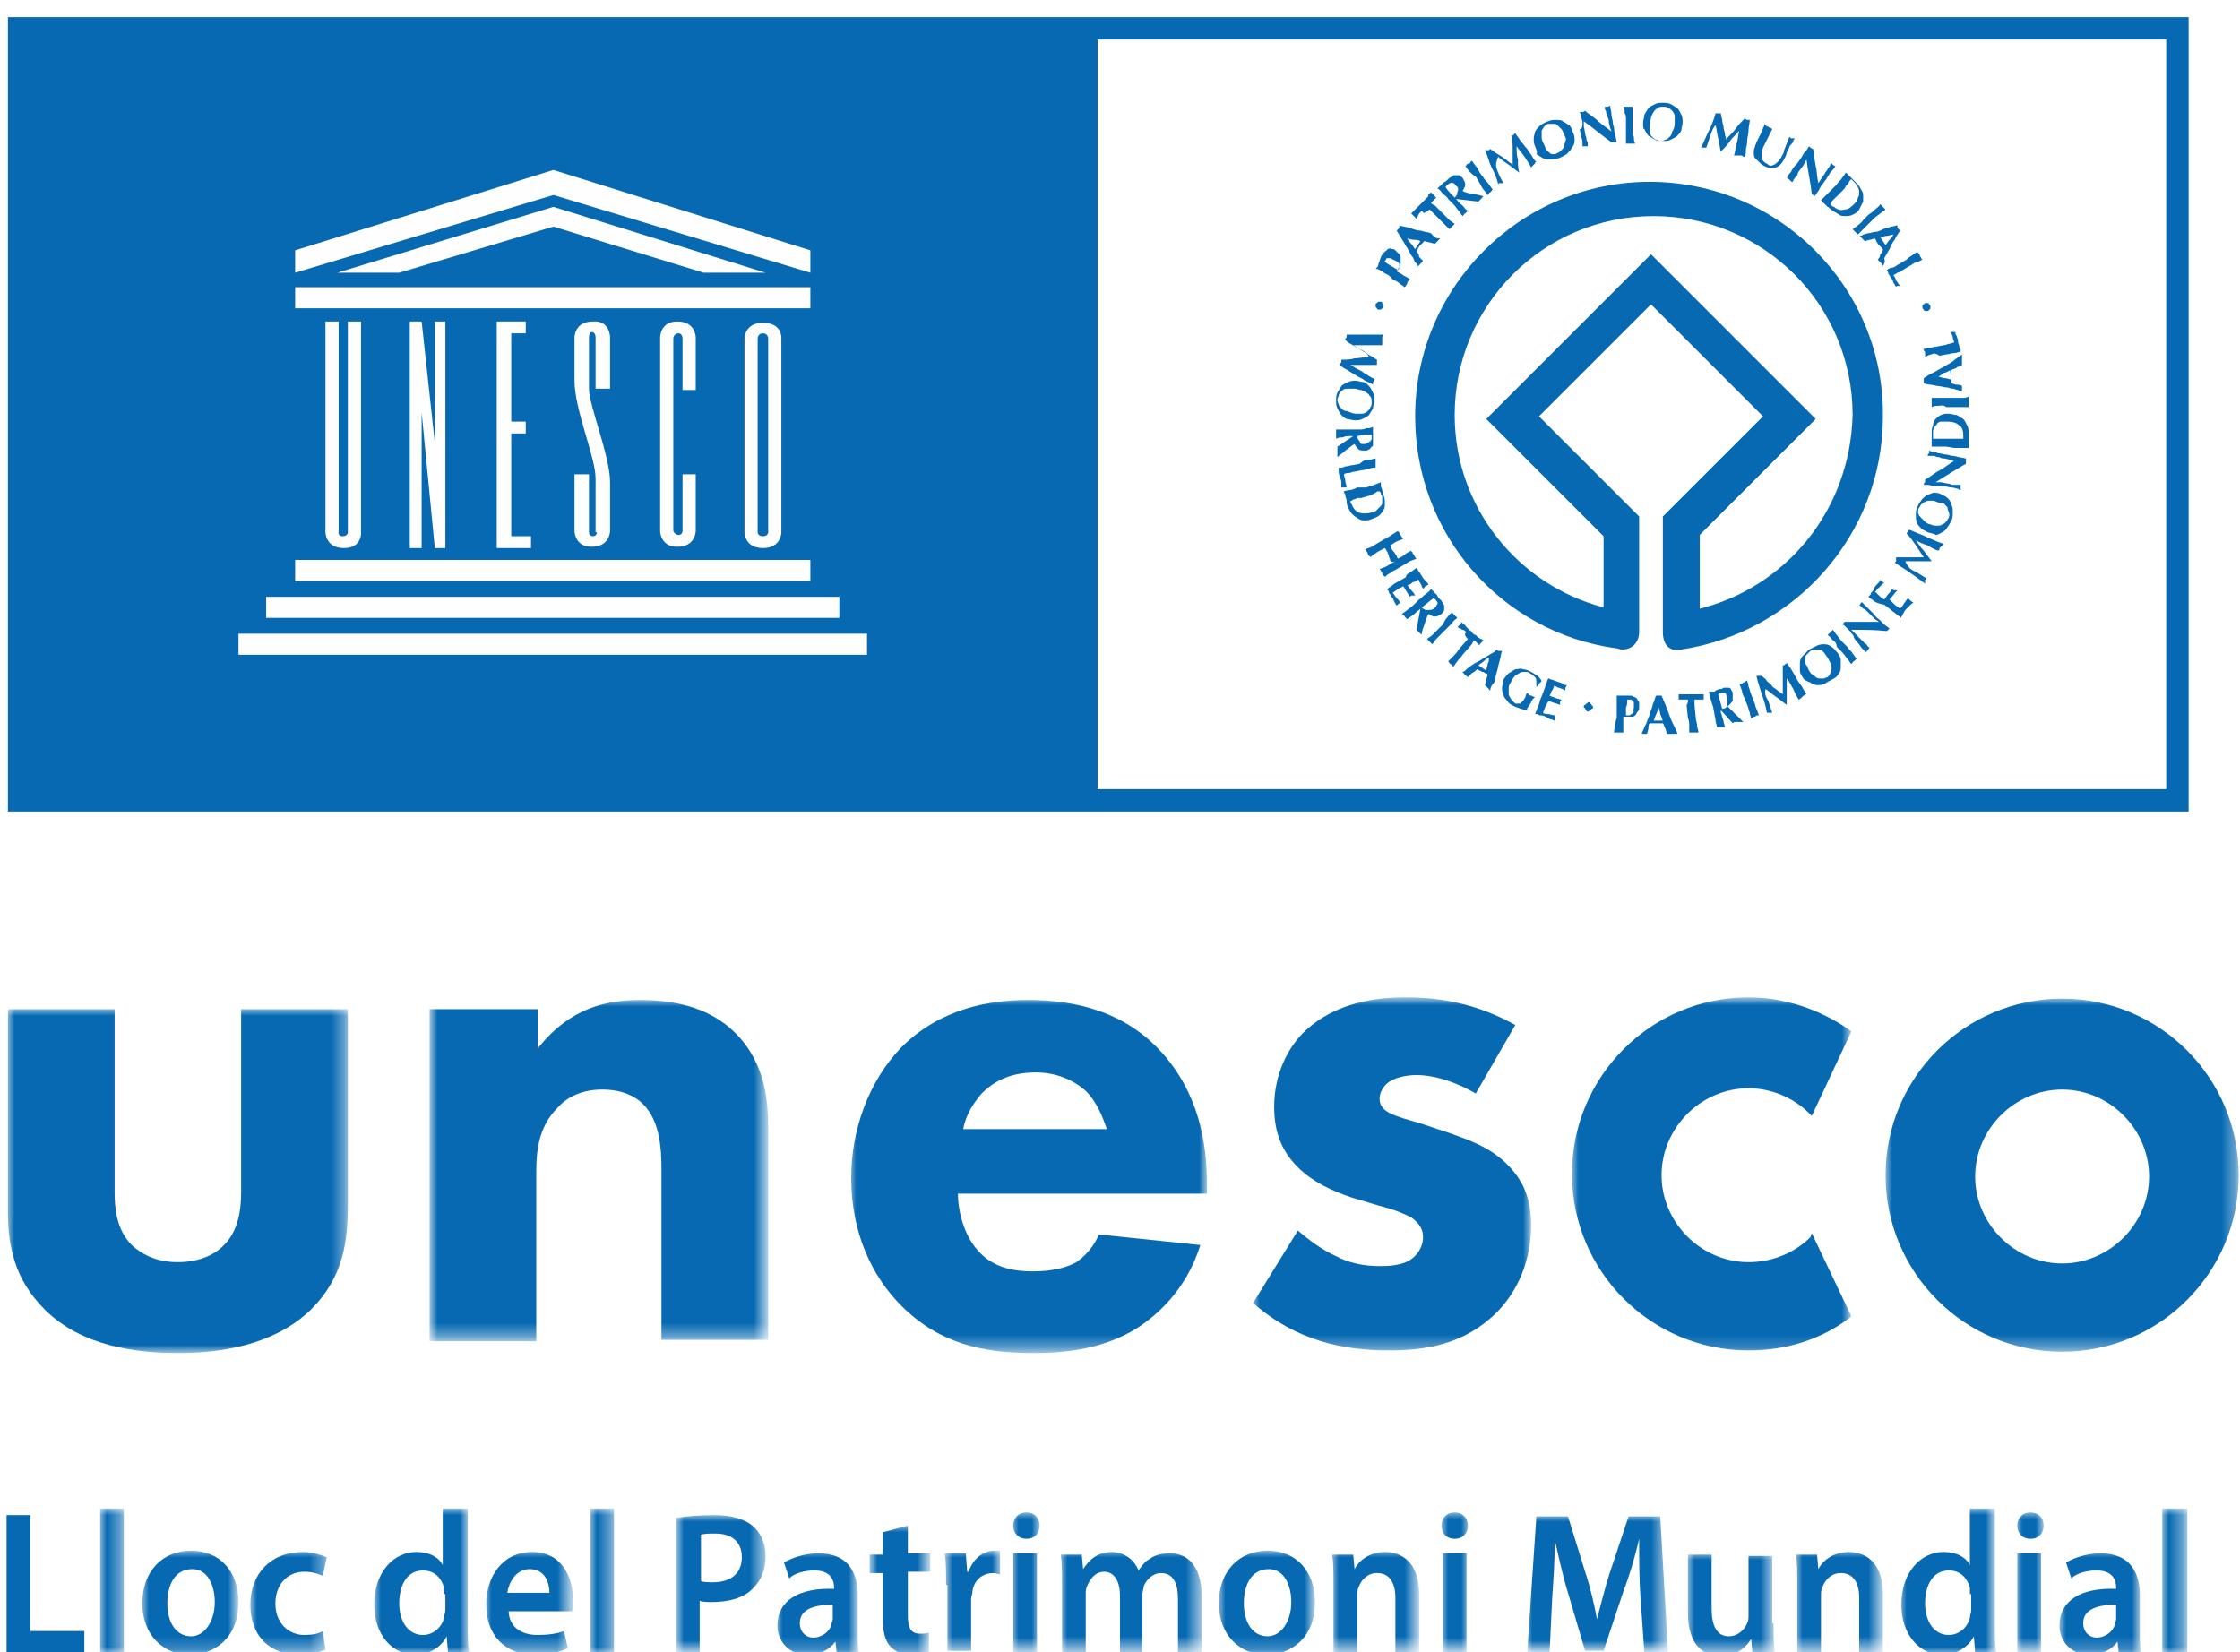 <?xml version="1.0" encoding="UTF-8"?> <svg xmlns="http://www.w3.org/2000/svg" xmlns:xlink="http://www.w3.org/1999/xlink" version="1.1" id="Capa_1" x="0px" y="0px" viewBox="0 0 170 125.4" style="enable-background:new 0 0 170 125.4;" xml:space="preserve"> <style type="text/css"> .st0{fill-rule:evenodd;clip-rule:evenodd;fill:#0669B2;} .st1{fill-rule:evenodd;clip-rule:evenodd;fill:#FEFEFE;} .st2{filter:url(#Adobe_OpacityMaskFilter);} .st3{fill-rule:evenodd;clip-rule:evenodd;fill:#FFFFFF;} .st4{mask:url(#mask-2_00000155852618155611324860000010565520582718116512_);fill-rule:evenodd;clip-rule:evenodd;fill:#0669B2;} .st5{filter:url(#Adobe_OpacityMaskFilter_00000067928716873100036790000013154206592105863076_);} .st6{mask:url(#mask-2_00000142882450479999414800000009194771943546540161_);fill-rule:evenodd;clip-rule:evenodd;fill:#0669B2;} .st7{filter:url(#Adobe_OpacityMaskFilter_00000052073840232352718180000017604490194574037657_);} .st8{mask:url(#mask-2_00000081612645148291827330000012967042089079902907_);fill-rule:evenodd;clip-rule:evenodd;fill:#0669B2;} .st9{filter:url(#Adobe_OpacityMaskFilter_00000071555598771113779080000003259634265379039153_);} .st10{mask:url(#mask-2_00000179639726705304602870000004898951421643941817_);fill-rule:evenodd;clip-rule:evenodd;fill:#0669B2;} .st11{filter:url(#Adobe_OpacityMaskFilter_00000063608994066976430990000015118429275122171053_);} .st12{mask:url(#mask-2_00000052794077959618106070000013677492351012329104_);fill-rule:evenodd;clip-rule:evenodd;fill:#0669B2;} .st13{filter:url(#Adobe_OpacityMaskFilter_00000139977503233693902600000009150853816558069403_);} .st14{mask:url(#mask-2_00000065768871974439739950000007935050413758583219_);fill-rule:evenodd;clip-rule:evenodd;fill:#0669B2;} .st15{filter:url(#Adobe_OpacityMaskFilter_00000100349716716829000740000009335592064574412430_);} .st16{mask:url(#mask-2_00000146462183209661926610000018138735263116613055_);fill-rule:evenodd;clip-rule:evenodd;fill:#0669B2;} .st17{filter:url(#Adobe_OpacityMaskFilter_00000114783017014256258450000006915144103531155878_);} .st18{mask:url(#mask-2_00000067945375367810818040000010473598386745362343_);fill-rule:evenodd;clip-rule:evenodd;fill:#0669B2;} .st19{filter:url(#Adobe_OpacityMaskFilter_00000146467166359776149310000000516808398488801725_);} .st20{mask:url(#mask-2_00000072278419626538263920000007512310603034276227_);fill-rule:evenodd;clip-rule:evenodd;fill:#0669B2;} .st21{filter:url(#Adobe_OpacityMaskFilter_00000086668615348307856060000012091166463618155415_);} .st22{mask:url(#mask-2_00000131354832487279607520000016642805053805972373_);fill-rule:evenodd;clip-rule:evenodd;fill:#0669B2;} .st23{filter:url(#Adobe_OpacityMaskFilter_00000117635523723483956620000000083475733462305722_);} .st24{mask:url(#mask-2_00000009577865654852022510000014632605652563505814_);fill-rule:evenodd;clip-rule:evenodd;fill:#0669B2;} .st25{filter:url(#Adobe_OpacityMaskFilter_00000143577625275999362110000003681514416616940968_);} .st26{mask:url(#mask-2_00000023998942511520309650000006663965678486136465_);fill-rule:evenodd;clip-rule:evenodd;fill:#0669B2;} .st27{filter:url(#Adobe_OpacityMaskFilter_00000155119436788681958510000001998344167900146845_);} .st28{mask:url(#mask-2_00000174601331701767743680000009630905066576545155_);fill-rule:evenodd;clip-rule:evenodd;fill:#0669B2;} .st29{filter:url(#Adobe_OpacityMaskFilter_00000127033171545161671420000007806422628368925356_);} .st30{mask:url(#mask-2_00000071550588450728082810000014811197782384962470_);fill-rule:evenodd;clip-rule:evenodd;fill:#0669B2;} .st31{filter:url(#Adobe_OpacityMaskFilter_00000065033687860277003910000013202483579280904064_);} .st32{mask:url(#mask-2_00000181787514399183492640000006046727796504278931_);fill-rule:evenodd;clip-rule:evenodd;fill:#0669B2;} .st33{filter:url(#Adobe_OpacityMaskFilter_00000168104615049206947210000016992406237954225817_);} .st34{mask:url(#mask-2_00000058583795142322567760000012179868189486956426_);fill-rule:evenodd;clip-rule:evenodd;fill:#0669B2;} .st35{filter:url(#Adobe_OpacityMaskFilter_00000036972453008983999310000006604986023037948038_);} .st36{mask:url(#mask-2_00000054972578314037957320000010723147726210432680_);fill-rule:evenodd;clip-rule:evenodd;fill:#0669B2;} .st37{filter:url(#Adobe_OpacityMaskFilter_00000027577975842036811500000009388801687353239993_);} .st38{mask:url(#mask-2_00000098917833180651681910000006736984924880919186_);fill-rule:evenodd;clip-rule:evenodd;fill:#0669B2;} .st39{filter:url(#Adobe_OpacityMaskFilter_00000107585973212658848350000004585085521349375109_);} .st40{mask:url(#mask-2_00000120535245134830385260000012783203567815972010_);fill-rule:evenodd;clip-rule:evenodd;fill:#0669B2;} .st41{filter:url(#Adobe_OpacityMaskFilter_00000175282696320493381820000003694040146262485686_);} .st42{mask:url(#mask-2_00000016071338766443734140000006705037399263062432_);fill-rule:evenodd;clip-rule:evenodd;fill:#0669B2;} .st43{filter:url(#Adobe_OpacityMaskFilter_00000024722375221544723650000001125452358914875796_);} .st44{mask:url(#mask-2_00000175310626280020258290000009754161569176672695_);fill-rule:evenodd;clip-rule:evenodd;fill:#0669B2;} .st45{filter:url(#Adobe_OpacityMaskFilter_00000148658296273001436340000005694346395587593130_);} .st46{mask:url(#mask-2_00000084512299995569491160000001329434069427825817_);fill-rule:evenodd;clip-rule:evenodd;fill:#0669B2;} .st47{filter:url(#Adobe_OpacityMaskFilter_00000153698517455252216250000006020252992259339444_);} .st48{mask:url(#mask-2_00000106865143453470820740000014361464326005348282_);fill-rule:evenodd;clip-rule:evenodd;fill:#0669B2;} .st49{filter:url(#Adobe_OpacityMaskFilter_00000072987911978867704750000011490910405180642948_);} .st50{mask:url(#mask-2_00000022542281779713586010000002672579844712674435_);fill-rule:evenodd;clip-rule:evenodd;fill:#0669B2;} .st51{filter:url(#Adobe_OpacityMaskFilter_00000023977024796668867240000008515498434616454312_);} .st52{mask:url(#mask-2_00000007411163430316960420000016243607497844399026_);fill-rule:evenodd;clip-rule:evenodd;fill:#0669B2;} .st53{filter:url(#Adobe_OpacityMaskFilter_00000087371835547665472920000002616751998541870993_);} .st54{mask:url(#mask-2_00000061459953721755427630000018258051251255676076_);fill-rule:evenodd;clip-rule:evenodd;fill:#0669B2;} .st55{filter:url(#Adobe_OpacityMaskFilter_00000085245201184425468160000001540165016715497639_);} .st56{mask:url(#mask-2_00000116213093770220368890000012420722907947024786_);fill-rule:evenodd;clip-rule:evenodd;fill:#0669B2;} .st57{filter:url(#Adobe_OpacityMaskFilter_00000150104882453437882990000012875762730214738321_);} .st58{mask:url(#mask-2_00000020398018154393834750000012401901179413617080_);fill-rule:evenodd;clip-rule:evenodd;fill:#0669B2;} </style> <g id="Page-1"> <g id="logo-cat"> <path id="Fill-1" class="st0" d="M0.6,61.6h165.5V1.3H0.6V61.6z M83.3,59.9h81.1V3H83.3V59.9z"></path> <polygon id="Fill-2" class="st1" points="22.4,44.1 61.5,44.1 61.5,42.5 22.4,42.5 "></polygon> <polygon id="Fill-3" class="st1" points="20.2,46.9 63.7,46.9 63.7,45.3 20.2,45.3 "></polygon> <polygon id="Fill-4" class="st1" points="18.1,49.7 65.8,49.7 65.8,48.1 18.1,48.1 "></polygon> <polygon id="Fill-5" class="st1" points="22.4,23.4 61.5,23.4 61.5,21.8 22.4,21.8 "></polygon> <polygon id="Fill-6" class="st1" points="30.3,20.7 42,17.2 53.4,20.7 58.1,20.7 42,15.7 25.6,20.7 "></polygon> <polygon id="Fill-7" class="st1" points="42,12.9 22.4,19 22.4,20.7 42,14.8 61.5,20.7 61.5,19 "></polygon> <g id="Group-153" transform="translate(0, 0.001)"> <path id="Fill-8" class="st1" d="M24.7,40.4c0,0,0,1.2,1.4,1.2c1.4,0,1.3-1.2,1.3-1.2V24.4h-1v16c0,0,0,0.3-0.4,0.3 c-0.4,0-0.3-0.4-0.3-0.4V24.4h-1V40.4z"></path> <polygon id="Fill-10" class="st1" points="31.1,41.6 32,41.6 32,31.3 33,41.6 33.8,41.6 33.8,24.4 33,24.4 33,33.6 32,24.4 31.1,24.4 "></polygon> <polygon id="Fill-12" class="st1" points="37.7,41.6 40.3,41.6 40.3,40.7 38.8,40.7 38.8,32.9 39.9,32.9 39.9,32 38.8,32 38.8,25.3 39.9,25.3 39.9,24.4 37.7,24.4 "></polygon> <path id="Fill-14" class="st1" d="M52.8,29.5v-3.9c0,0,0-1.2-1.4-1.2c-1.3,0-1.3,1.2-1.3,1.2v14.7c0,0,0,1.2,1.3,1.2 c1.4,0,1.4-1.2,1.4-1.2V36h-1v4.3c0,0,0,0.3-0.3,0.3c-0.3,0-0.4-0.3-0.4-0.3V25.7c0,0,0-0.4,0.4-0.4c0.3,0,0.3,0.4,0.3,0.4v3.9 H52.8z"></path> <path id="Fill-16" class="st1" d="M59.3,25.7c0,0,0.1-1.2-1.4-1.2c-1.4,0-1.4,1.2-1.4,1.2v14.7c0,0,0,1.2,1.4,1.2 c1.4,0,1.4-1.2,1.4-1.2V25.7z M58.3,40.4c0,0,0,0.3-0.4,0.3c-0.4,0-0.4-0.3-0.4-0.3V25.7c0,0,0-0.4,0.4-0.4 c0.4,0,0.4,0.4,0.4,0.4V40.4z"></path> <path id="Fill-18" class="st1" d="M45.3,40.4c0,0,0,0.3-0.3,0.3c-0.3,0-0.3-0.3-0.3-0.3V36h-1.1v4.3c0,0,0,1.2,1.3,1.2 c1.4,0,1.4-1.2,1.4-1.2s0-2.9,0-3.7c0-2-1.6-5.8-1.6-7.1v-3.9c0,0,0-0.4,0.2-0.4c0.3,0,0.3,0.4,0.3,0.4v3.9h1.1v-3.9 c0,0,0-1.3-1.3-1.2c-1.4,0-1.4,1.2-1.4,1.2v3.3c0,2.2,1.6,5.8,1.6,7.4V40.4z"></path> <path id="Fill-20" class="st0" d="M125.2,13.8c-9.8,0-17.8,8-17.8,17.8c0,9,6.6,16.4,15.2,17.6c0.2,0,0.3,0.1,0.5,0.1 c0.9,0,1.3-0.7,1.3-1.3v-1.7v-3v-4.1l0,0l-7.6-7.6l8.5-8.5l8.5,8.5l-7.6,7.6l0,0v3.9v3.4V48c0,1,0.6,1.5,1.4,1.3 c8.6-1.3,15.3-8.7,15.3-17.7C143,21.8,135,13.8,125.2,13.8 M129,46.2L129,46.2l0-5.6l0,0l8.8-8.8l-12.5-12.5l-12.5,12.5l8.9,8.9 l0,5.4c-6.5-1.7-11.3-7.6-11.3-14.6c0-8.3,6.7-15.1,15.1-15.1c8.3,0,15.1,6.7,15.1,15.1C140.4,38.9,135.4,44.6,129,46.2"></path> <path id="Fill-22" class="st0" d="M105.4,20.9c-0.2-0.1-0.4-0.2-0.5-0.3c-0.2-0.1-0.3-0.2-0.5-0.2c0,0,0.1-0.1,0.1-0.1 c0,0,0.1-0.1,0.1-0.2c0-0.1,0.1-0.2,0.1-0.3c0-0.1,0.1-0.2,0.1-0.3c0.1-0.2,0.2-0.3,0.3-0.4c0.1-0.1,0.2-0.1,0.2-0.2 c0.1,0,0.2-0.1,0.3,0c0.1,0,0.2,0,0.3,0.1c0.1,0.1,0.2,0.2,0.3,0.3s0.1,0.2,0.1,0.3c0,0.1,0,0.2,0,0.4c0,0.1-0.1,0.3-0.2,0.4 l-0.1,0.2c0.2,0.1,0.4,0.2,0.5,0.3c0.2,0.1,0.4,0.2,0.5,0.3c0,0-0.1,0.1-0.1,0.1c0,0-0.1,0.1-0.1,0.2c0,0.1-0.1,0.1-0.1,0.2 c0,0-0.1,0.1-0.1,0.1c-0.1-0.1-0.3-0.2-0.4-0.3c-0.1-0.1-0.3-0.2-0.5-0.3L105.4,20.9z M105.7,19.7c-0.1-0.1-0.2-0.1-0.2-0.1 c-0.1,0-0.1,0-0.2,0c-0.1,0-0.1,0-0.1,0.1c0,0-0.1,0.1-0.1,0.1l0,0.1c0,0,0,0,0,0c0,0,0,0,0,0c0.2,0.1,0.3,0.2,0.5,0.3 c0.2,0.1,0.3,0.2,0.5,0.3c0-0.1,0.1-0.1,0.1-0.2c0-0.1,0-0.1,0-0.2c0-0.1,0-0.1-0.1-0.2C105.9,19.8,105.8,19.7,105.7,19.7 L105.7,19.7z"></path> <path id="Fill-24" class="st0" d="M109.3,18.1c0,0-0.1,0.1-0.1,0.1c0,0-0.1,0.1-0.1,0.1c0,0-0.1,0.1-0.1,0.1c0,0-0.1,0.1-0.1,0.1 c-0.1,0-0.3-0.1-0.4-0.1c-0.1,0-0.3-0.1-0.4-0.1c-0.1,0.1-0.1,0.1-0.2,0.2c-0.1,0.1-0.1,0.1-0.2,0.2c0,0.1-0.1,0.1-0.1,0.2 c0,0.1-0.1,0.1-0.1,0.2c0.1,0.1,0.2,0.2,0.2,0.4c0.1,0.1,0.2,0.2,0.3,0.3c0,0,0,0-0.1,0.1c0,0,0,0.1-0.1,0.1c0,0,0,0.1-0.1,0.1 c0,0,0,0.1-0.1,0.1c0-0.1-0.1-0.2-0.2-0.3c-0.1-0.1-0.1-0.3-0.2-0.4c-0.1-0.1-0.2-0.3-0.3-0.5c-0.1-0.2-0.2-0.3-0.3-0.5 c-0.1-0.2-0.2-0.3-0.3-0.5c-0.1-0.2-0.2-0.3-0.3-0.5c0,0,0,0,0.1-0.1c0,0,0,0,0.1-0.1c0,0,0,0,0-0.1s0,0,0-0.1 c0.2,0.1,0.5,0.1,0.8,0.2c0.3,0.1,0.5,0.2,0.8,0.2c0.3,0.1,0.5,0.1,0.8,0.2C108.9,18.1,109.1,18.1,109.3,18.1 M106.8,18.1 c0.1,0.2,0.2,0.3,0.3,0.4c0.1,0.1,0.2,0.3,0.3,0.4l0.4-0.6c-0.2-0.1-0.3-0.1-0.5-0.1C107.1,18.2,106.9,18.1,106.8,18.1"></path> <path id="Fill-26" class="st0" d="M108,16.1c0,0-0.1-0.1-0.1-0.1c0,0-0.1,0.1-0.1,0.1c0,0-0.1,0.1-0.1,0.1c0,0.1-0.1,0.1-0.1,0.2 c0,0.1-0.1,0.1-0.1,0.2c0,0,0,0-0.1-0.1c0,0,0,0-0.1-0.1c0,0,0,0-0.1-0.1c0,0,0,0-0.1-0.1c0.1-0.1,0.1-0.1,0.2-0.2 c0.1-0.1,0.1-0.1,0.2-0.2c0.1-0.1,0.1-0.1,0.2-0.2c0.1-0.1,0.1-0.1,0.2-0.2c0.1-0.1,0.2-0.2,0.2-0.2c0.1-0.1,0.1-0.1,0.2-0.2 c0.1-0.1,0.1-0.1,0.1-0.2c0-0.1,0.1-0.1,0.2-0.2c0,0,0,0,0.1,0.1c0,0,0,0,0.1,0.1c0,0,0,0,0.1,0.1c0,0,0,0,0.1,0.1 c0,0-0.1,0.1-0.1,0.1c-0.1,0-0.1,0.1-0.1,0.1c0,0-0.1,0.1-0.1,0.1c0,0-0.1,0.1-0.1,0.1c0,0,0,0,0,0c0,0,0,0,0.1,0.1l0.2,0.1 l0.7,0.7c0.2,0.2,0.3,0.3,0.4,0.4c0.1,0.1,0.3,0.2,0.4,0.3c0,0-0.1,0.1-0.1,0.1c0,0-0.1,0.1-0.1,0.1c0,0-0.1,0.1-0.1,0.1 c0,0-0.1,0.1-0.1,0.1c-0.1-0.1-0.2-0.2-0.4-0.4c-0.1-0.1-0.3-0.3-0.4-0.4l-0.7-0.7C108.1,16.2,108,16.2,108,16.1"></path> <path id="Fill-28" class="st0" d="M110.5,15.1l0.1,0.1c0.1,0.2,0.3,0.3,0.4,0.4c0.1,0.1,0.2,0.3,0.4,0.4c0,0-0.1,0.1-0.1,0.1 c0,0-0.1,0.1-0.1,0.1c-0.1,0-0.1,0.1-0.1,0.1c0,0-0.1,0.1-0.1,0.1c-0.1-0.1-0.2-0.3-0.3-0.4c-0.1-0.1-0.2-0.3-0.4-0.5l-0.4-0.4 c-0.1-0.2-0.3-0.3-0.4-0.4c-0.1-0.1-0.2-0.3-0.4-0.4c0,0,0.1-0.1,0.1-0.1c0,0,0.1-0.1,0.1-0.1c0.1,0,0.1-0.1,0.2-0.2 c0.1-0.1,0.2-0.1,0.3-0.2c0.1-0.1,0.1-0.1,0.2-0.2c0.1,0,0.1-0.1,0.2-0.1c0,0,0.1,0,0.1-0.1c0,0,0.1,0,0.1,0c0.1,0,0.2,0,0.3,0 c0.1,0,0.2,0.1,0.3,0.2c0.1,0.2,0.2,0.3,0.2,0.5c0,0.2-0.1,0.3-0.2,0.5c0.2,0.1,0.5,0.2,0.8,0.2c0.3,0.1,0.5,0.1,0.8,0.2 c-0.1,0-0.1,0.1-0.1,0.1c0,0-0.1,0.1-0.1,0.1c0,0-0.1,0.1-0.1,0.1c0,0-0.1,0.1-0.1,0.1L110.5,15.1L110.5,15.1z M110.5,14.1 c-0.1-0.1-0.1-0.2-0.2-0.2c-0.1,0-0.1-0.1-0.2,0c-0.1,0-0.1,0-0.2,0.1c-0.1,0-0.1,0.1-0.2,0.2c0.2,0.3,0.5,0.6,0.7,0.8 c0,0,0,0,0,0c0,0,0,0,0,0c0.1-0.1,0.2-0.2,0.2-0.4C110.7,14.4,110.7,14.2,110.5,14.1L110.5,14.1z"></path> <path id="Fill-30" class="st0" d="M111.5,13c-0.1-0.1-0.2-0.3-0.3-0.4c0,0,0.1,0,0.1-0.1c0,0,0.1-0.1,0.2-0.1 c0.1,0,0.1-0.1,0.1-0.1c0,0,0.1-0.1,0.1-0.1c0.1,0.1,0.2,0.3,0.3,0.4c0.1,0.1,0.2,0.3,0.3,0.5l0.3,0.4c0.1,0.2,0.3,0.3,0.4,0.5 c0.1,0.1,0.2,0.3,0.3,0.4c0,0-0.1,0-0.1,0.1c0,0-0.1,0.1-0.1,0.1c-0.1,0-0.1,0.1-0.1,0.1c0,0-0.1,0.1-0.1,0.1 c-0.1-0.1-0.2-0.3-0.3-0.4c-0.1-0.1-0.2-0.3-0.3-0.5l-0.3-0.5C111.8,13.3,111.6,13.1,111.5,13"></path> <path id="Fill-32" class="st0" d="M113.7,13.1c0.1,0.3,0.3,0.6,0.4,0.8c0,0-0.1,0-0.1,0c0,0-0.1,0-0.1,0c0,0-0.1,0-0.1,0 c0,0-0.1,0-0.1,0.1c-0.1-0.5-0.3-0.9-0.5-1.3c-0.2-0.4-0.3-0.9-0.5-1.3c0,0,0.1,0,0.1,0c0,0,0,0,0.1,0c0,0,0,0,0.1,0 c0,0,0,0,0.1-0.1c0.1,0.1,0.3,0.2,0.4,0.3c0.2,0.1,0.3,0.2,0.5,0.3c0.1,0.1,0.3,0.2,0.4,0.3c0.1,0.1,0.3,0.2,0.4,0.3 c0-0.3,0-0.7,0-1.1c0-0.4,0-0.7-0.1-1.1c0.1,0,0.1,0,0.2-0.1c0,0,0.1-0.1,0.1-0.1c0.1,0.2,0.3,0.4,0.4,0.6 c0.2,0.2,0.3,0.4,0.5,0.6c0.1,0.2,0.3,0.4,0.4,0.6c0.1,0.2,0.2,0.3,0.3,0.4c-0.1,0-0.1,0-0.1,0.1c0,0-0.1,0.1-0.1,0.1 c0,0-0.1,0.1-0.1,0.1c0,0-0.1,0.1-0.1,0.1c-0.1-0.2-0.3-0.5-0.5-0.8c-0.2-0.3-0.4-0.5-0.6-0.8l0,0c0,0.4,0,0.7,0.1,1 c0,0.3,0,0.7,0.1,1c0,0,0,0,0,0c0,0,0,0,0,0c0,0,0,0,0,0c0,0,0,0,0,0c-0.3-0.2-0.5-0.4-0.8-0.6c-0.3-0.2-0.6-0.4-0.8-0.6l0,0 C113.4,12.6,113.6,12.8,113.7,13.1"></path> <path id="Fill-34" class="st0" d="M116.5,11.1c-0.1-0.2-0.1-0.4-0.1-0.6c0-0.2,0.1-0.4,0.1-0.5c0.1-0.2,0.2-0.3,0.4-0.5 c0.2-0.1,0.3-0.2,0.6-0.3c0.2-0.1,0.4-0.1,0.6-0.1c0.2,0,0.4,0,0.5,0.1c0.2,0.1,0.3,0.2,0.5,0.3c0.1,0.1,0.2,0.3,0.3,0.6 c0.1,0.2,0.1,0.4,0.1,0.6c0,0.2-0.1,0.4-0.2,0.5c-0.1,0.2-0.2,0.3-0.4,0.5c-0.2,0.1-0.3,0.2-0.6,0.3c-0.2,0.1-0.4,0.1-0.6,0.1 c-0.2,0-0.4,0-0.6-0.1c-0.2-0.1-0.3-0.2-0.5-0.3C116.7,11.5,116.6,11.4,116.5,11.1 M118.7,10.2c-0.1-0.2-0.1-0.3-0.2-0.4 c-0.1-0.1-0.2-0.2-0.3-0.3s-0.2-0.1-0.3-0.1c-0.1,0-0.2,0-0.4,0c-0.1,0-0.2,0.1-0.3,0.2c-0.1,0.1-0.1,0.2-0.2,0.3 c0,0.1,0,0.3,0,0.4c0,0.2,0,0.3,0.1,0.5c0.1,0.2,0.2,0.4,0.2,0.5c0.1,0.1,0.2,0.2,0.3,0.3c0.1,0.1,0.2,0.1,0.3,0.1 c0.1,0,0.2,0,0.3-0.1c0.1,0,0.2-0.1,0.3-0.2c0.1-0.1,0.2-0.2,0.2-0.3c0-0.1,0.1-0.3,0.1-0.4C118.9,10.6,118.8,10.4,118.7,10.2"></path> <path id="Fill-36" class="st0" d="M120.1,9.3c0-0.2-0.1-0.3-0.1-0.5c0-0.1-0.1-0.2-0.1-0.3c0.1,0,0.1,0,0.2,0c0,0,0.1,0,0.2-0.1 c0.3,0.3,0.7,0.5,1,0.8c0.3,0.3,0.7,0.5,1,0.8l-0.1-0.3l-0.1-0.4c0-0.1,0-0.3-0.1-0.4c0-0.1,0-0.2-0.1-0.3c0-0.1,0-0.2-0.1-0.3 c0-0.1,0-0.1,0-0.2c0.1,0,0.1,0,0.2,0c0,0,0.1,0,0.2-0.1c0,0.2,0.1,0.5,0.1,0.7c0,0.2,0.1,0.4,0.1,0.6c0,0.2,0.1,0.3,0.1,0.5 c0,0.2,0.1,0.4,0.1,0.5l0.1,0.5c-0.1,0-0.1,0-0.2,0c-0.1,0-0.1,0-0.2,0c-0.7-0.5-1.4-1.1-2.1-1.6c0,0.1,0,0.2,0,0.2 c0,0.1,0,0.2,0,0.2l0.1,0.5c0,0.2,0.1,0.3,0.1,0.4c0,0.1,0,0.2,0.1,0.3c0,0.1,0,0.1,0,0.2c0,0,0,0.1,0,0.1c0,0-0.1,0-0.1,0 c0,0-0.1,0-0.1,0c-0.1,0-0.1,0-0.2,0c0,0,0-0.1,0-0.2c0-0.1,0-0.3-0.1-0.5c0-0.2-0.1-0.4-0.1-0.6C120.1,9.8,120.1,9.5,120.1,9.3"></path> <path id="Fill-38" class="st0" d="M123.3,8.6c0-0.2,0-0.3-0.1-0.5c0,0,0.1,0,0.2,0c0.1,0,0.1,0,0.2,0c0.1,0,0.1,0,0.2,0 c0.1,0,0.1,0,0.1,0c0,0.2,0,0.4,0,0.5c0,0.2,0,0.4,0,0.6l0,0.6c0,0.2,0,0.4,0.1,0.6c0,0.2,0,0.3,0.1,0.5c0,0-0.1,0-0.2,0 c-0.1,0-0.1,0-0.2,0c-0.1,0-0.1,0-0.2,0c-0.1,0-0.1,0-0.1,0c0-0.2,0-0.3,0-0.5c0-0.2,0-0.4,0-0.6l0-0.6 C123.4,8.9,123.4,8.7,123.3,8.6"></path> <path id="Fill-40" class="st0" d="M124.7,9.3c0-0.2,0.1-0.4,0.1-0.6c0.1-0.2,0.2-0.3,0.3-0.5c0.1-0.1,0.3-0.2,0.5-0.3 c0.2-0.1,0.4-0.1,0.6-0.1c0.2,0,0.4,0,0.6,0.1c0.2,0.1,0.3,0.2,0.5,0.3c0.1,0.1,0.2,0.3,0.3,0.5c0.1,0.2,0.1,0.4,0.1,0.6 c0,0.2-0.1,0.4-0.1,0.6c-0.1,0.2-0.2,0.3-0.3,0.4c-0.1,0.1-0.3,0.2-0.5,0.3c-0.2,0.1-0.4,0.1-0.6,0.1c-0.2,0-0.4,0-0.6-0.1 c-0.2-0.1-0.3-0.2-0.5-0.3c-0.1-0.1-0.2-0.3-0.3-0.5C124.7,9.8,124.7,9.6,124.7,9.3 M127.1,9.3c0-0.2,0-0.3,0-0.5 c0-0.1-0.1-0.3-0.2-0.4c-0.1-0.1-0.2-0.2-0.3-0.2c-0.1-0.1-0.2-0.1-0.4-0.1c-0.1,0-0.3,0-0.4,0.1c-0.1,0.1-0.2,0.1-0.3,0.3 c-0.1,0.1-0.1,0.2-0.2,0.4c0,0.2-0.1,0.3-0.1,0.5c0,0.2,0,0.4,0,0.6s0.1,0.3,0.2,0.4c0.1,0.1,0.2,0.2,0.3,0.2 c0.1,0,0.2,0.1,0.3,0.1c0.1,0,0.2,0,0.4-0.1c0.1,0,0.2-0.1,0.3-0.2c0.1-0.1,0.2-0.2,0.2-0.4C127.1,9.7,127.1,9.5,127.1,9.3"></path> <path id="Fill-42" class="st0" d="M129.8,10.3c-0.1,0.3-0.2,0.6-0.3,0.9c0,0-0.1,0-0.1,0c0,0-0.1,0-0.1,0c0,0-0.1,0-0.1,0 c0,0-0.1,0-0.1,0c0.2-0.4,0.4-0.9,0.6-1.3c0.2-0.4,0.4-0.9,0.5-1.3c0,0,0.1,0,0.1,0c0,0,0,0,0.1,0c0,0,0,0,0.1,0c0,0,0.1,0,0.1,0 c0,0.2,0.1,0.4,0.1,0.5c0,0.2,0.1,0.4,0.1,0.5c0,0.2,0.1,0.4,0.1,0.5c0,0.2,0.1,0.3,0.1,0.5c0.2-0.3,0.5-0.5,0.7-0.8 c0.2-0.3,0.5-0.6,0.7-0.8c0.1,0,0.1,0.1,0.2,0.1c0,0,0.1,0,0.2,0c0,0.2-0.1,0.5-0.1,0.8c0,0.3-0.1,0.5-0.1,0.8 c0,0.3-0.1,0.5-0.1,0.7c0,0.2,0,0.4-0.1,0.5c-0.1,0-0.1,0-0.2-0.1c-0.1,0-0.1,0-0.2,0c-0.1,0-0.1,0-0.2,0c-0.1,0-0.1,0-0.2,0 c0.1-0.3,0.1-0.6,0.2-0.9c0.1-0.3,0.1-0.6,0.2-1l0,0c-0.2,0.3-0.5,0.5-0.7,0.8c-0.2,0.3-0.4,0.5-0.7,0.8c0,0,0,0,0,0c0,0,0,0,0,0 c0,0,0,0,0,0c0,0,0,0,0,0c-0.1-0.3-0.1-0.7-0.2-1c-0.1-0.3-0.1-0.7-0.2-1l0,0C130,9.7,129.9,10,129.8,10.3"></path> <path id="Fill-44" class="st0" d="M133.9,12.6c-0.2-0.1-0.3-0.2-0.4-0.3c-0.1-0.1-0.2-0.2-0.3-0.3c-0.1-0.1-0.1-0.3-0.1-0.4 c0-0.1,0-0.3,0.1-0.5c0-0.1,0.1-0.2,0.1-0.3c0-0.1,0.1-0.1,0.1-0.2c0-0.1,0.1-0.1,0.1-0.2c0-0.1,0.1-0.1,0.1-0.2 c0.1-0.2,0.2-0.4,0.2-0.5c0.1-0.1,0.1-0.2,0.1-0.3c0,0,0.1,0.1,0.1,0.1c0,0,0.1,0.1,0.1,0.1c0.1,0,0.1,0,0.2,0.1 c0.1,0,0.1,0,0.2,0.1c-0.1,0.2-0.2,0.4-0.3,0.6c-0.1,0.2-0.2,0.4-0.3,0.6c-0.1,0.2-0.2,0.4-0.2,0.6c0,0.2,0,0.3,0,0.4 c0,0.1,0.1,0.2,0.2,0.3c0.1,0.1,0.2,0.1,0.3,0.2c0.1,0.1,0.3,0.1,0.4,0c0.1,0,0.2-0.1,0.3-0.2c0.1-0.1,0.2-0.2,0.3-0.4 c0.1-0.2,0.2-0.3,0.2-0.5c0.1-0.2,0.1-0.3,0.2-0.5c0.1-0.2,0.1-0.3,0.2-0.5c0,0,0.1,0,0.1,0.1c0,0,0.1,0,0.1,0c0,0,0.1,0,0.1,0 c0,0,0.1,0,0.1,0c0,0.1-0.1,0.1-0.1,0.2c0,0.1-0.1,0.2-0.2,0.3c-0.1,0.1-0.1,0.2-0.2,0.4c-0.1,0.1-0.1,0.3-0.2,0.5 c-0.2,0.4-0.4,0.7-0.7,0.8C134.6,12.8,134.3,12.8,133.9,12.6"></path> <path id="Fill-46" class="st0" d="M136.8,11.8c0.1-0.2,0.2-0.3,0.3-0.4c0.1-0.1,0.1-0.2,0.2-0.3c0.1,0.1,0.1,0.1,0.1,0.1 c0,0,0.1,0.1,0.2,0.1c0.1,0.4,0.1,0.9,0.2,1.3c0.1,0.4,0.1,0.9,0.2,1.3l0.2-0.3l0.2-0.3c0.1-0.1,0.1-0.2,0.2-0.3 c0.1-0.1,0.1-0.2,0.2-0.3c0.1-0.1,0.1-0.2,0.1-0.2c0-0.1,0.1-0.1,0.1-0.1c0.1,0.1,0.1,0.1,0.1,0.1c0,0,0.1,0.1,0.2,0.1 c-0.1,0.2-0.3,0.4-0.4,0.5c-0.1,0.2-0.2,0.3-0.3,0.5c-0.1,0.1-0.2,0.3-0.3,0.4c-0.1,0.1-0.2,0.3-0.3,0.5l-0.3,0.4 c0,0-0.1-0.1-0.1-0.1c0,0-0.1-0.1-0.1-0.1c-0.1-0.9-0.3-1.7-0.4-2.6c0,0.1-0.1,0.1-0.1,0.2c0,0.1-0.1,0.1-0.1,0.2l-0.3,0.4 c-0.1,0.1-0.2,0.3-0.2,0.4c-0.1,0.1-0.1,0.2-0.2,0.2c0,0.1-0.1,0.1-0.1,0.2c0,0,0,0.1-0.1,0.1c0,0-0.1,0-0.1-0.1 c0,0-0.1,0-0.1-0.1c-0.1,0-0.1-0.1-0.2-0.1c0,0,0.1-0.1,0.1-0.2c0.1-0.1,0.2-0.2,0.3-0.4c0.1-0.2,0.2-0.3,0.4-0.5 C136.6,12.1,136.7,12,136.8,11.8"></path> <path id="Fill-48" class="st0" d="M139.4,14c0.1-0.2,0.3-0.3,0.4-0.5c0.1-0.1,0.2-0.3,0.3-0.4c0,0,0.1,0.1,0.1,0.1 c0,0,0.1,0.1,0.1,0.1c0.1,0.1,0.1,0.1,0.2,0.2c0.1,0.1,0.2,0.2,0.3,0.3c0.2,0.2,0.3,0.3,0.4,0.5c0.1,0.2,0.2,0.3,0.2,0.5 c0,0.2,0,0.3,0,0.5c-0.1,0.2-0.2,0.4-0.3,0.6c-0.1,0.2-0.3,0.3-0.5,0.4c-0.2,0.1-0.4,0.1-0.5,0.1c-0.2,0-0.4,0-0.5-0.1 c-0.2-0.1-0.3-0.2-0.5-0.3c-0.2-0.1-0.3-0.3-0.4-0.3c-0.1-0.1-0.2-0.2-0.3-0.3c-0.1,0-0.1-0.1-0.1-0.1c0,0-0.1-0.1-0.1-0.1 c0.1-0.1,0.2-0.2,0.4-0.4c0.1-0.1,0.3-0.3,0.4-0.4L139.4,14z M139.3,15l-0.2,0.2c-0.1,0.1-0.1,0.1-0.1,0.2c0,0-0.1,0.1-0.1,0.1 c0,0,0.1,0.1,0.1,0.1c0,0,0.1,0.1,0.2,0.1c0.2,0.2,0.5,0.3,0.8,0.2c0.3,0,0.5-0.2,0.8-0.5c0.1-0.1,0.2-0.3,0.2-0.4 c0.1-0.1,0.1-0.3,0.1-0.4c0-0.1,0-0.2-0.1-0.4c-0.1-0.1-0.1-0.2-0.2-0.3c-0.1-0.1-0.1-0.1-0.2-0.2c0,0-0.1-0.1-0.1-0.1 c0,0,0,0-0.1,0.1c0,0-0.1,0.1-0.1,0.2l-0.2,0.2l-0.1,0.2l-0.5,0.5L139.3,15z"></path> <path id="Fill-50" class="st0" d="M142.3,15.9c0.1-0.1,0.3-0.2,0.4-0.4c0,0,0.1,0.1,0.1,0.1c0,0,0.1,0.1,0.1,0.1 c0,0,0.1,0.1,0.1,0.1c0,0,0.1,0.1,0.1,0.1c-0.1,0.1-0.3,0.2-0.4,0.3c-0.1,0.1-0.3,0.2-0.5,0.4l-0.4,0.4c-0.2,0.2-0.3,0.3-0.4,0.4 c-0.1,0.1-0.2,0.2-0.4,0.4c0,0-0.1-0.1-0.1-0.1c0,0-0.1-0.1-0.1-0.1c0,0-0.1-0.1-0.1-0.1c0,0-0.1-0.1-0.1-0.1 c0.1-0.1,0.3-0.2,0.4-0.3c0.1-0.1,0.3-0.2,0.4-0.4l0.4-0.4C142.1,16.1,142.2,16,142.3,15.9"></path> <path id="Fill-52" class="st0" d="M142.9,20.2c0-0.1-0.1-0.1-0.1-0.2c0,0-0.1-0.1-0.1-0.1c0,0-0.1-0.1-0.1-0.1 c0,0-0.1-0.1-0.1-0.1c0.1-0.1,0.2-0.2,0.2-0.4c0.1-0.1,0.2-0.2,0.2-0.4c-0.1-0.1-0.1-0.1-0.2-0.2c-0.1-0.1-0.1-0.1-0.2-0.2 c0-0.1-0.1-0.1-0.1-0.2s-0.1-0.1-0.1-0.2c-0.1,0-0.3,0.1-0.4,0.1c-0.1,0-0.3,0.1-0.4,0.1c0,0,0-0.1-0.1-0.1c0,0,0-0.1-0.1-0.1 c0,0,0-0.1-0.1-0.1c0,0,0-0.1-0.1-0.1c0.1,0,0.2,0,0.3-0.1c0.1,0,0.3-0.1,0.4-0.1c0.2,0,0.3-0.1,0.5-0.1c0.2,0,0.4-0.1,0.6-0.2 c0.2-0.1,0.4-0.1,0.6-0.2c0.2,0,0.4-0.1,0.5-0.1c0,0,0,0,0,0.1c0,0,0,0,0,0.1c0,0,0,0,0.1,0.1c0,0,0,0,0.1,0.1 c-0.1,0.2-0.3,0.4-0.4,0.7c-0.2,0.2-0.3,0.5-0.4,0.7c-0.1,0.2-0.3,0.5-0.4,0.7C143.1,19.9,143,20,142.9,20.2 M143.7,17.8 c-0.2,0-0.3,0.1-0.5,0.1c-0.2,0-0.3,0.1-0.5,0.1l0.4,0.6c0.1-0.1,0.2-0.3,0.3-0.4C143.5,18.1,143.6,18,143.7,17.8"></path> <path id="Fill-54" class="st0" d="M145.1,19.4c0.1-0.1,0.3-0.2,0.4-0.3c0,0,0,0.1,0.1,0.1c0,0,0.1,0.1,0.1,0.2 c0,0.1,0.1,0.1,0.1,0.2c0,0,0.1,0.1,0.1,0.1c-0.2,0.1-0.3,0.2-0.5,0.2c-0.2,0.1-0.3,0.2-0.5,0.3l-0.5,0.3 c-0.1,0.1-0.3,0.2-0.4,0.2c-0.1,0.1-0.2,0.1-0.3,0.2c0.1,0.1,0.2,0.3,0.2,0.4c0.1,0.1,0.2,0.3,0.3,0.4c0,0-0.1,0-0.1,0 c0,0-0.1,0-0.1,0c0,0-0.1,0-0.1,0.1c0,0,0,0,0,0c0-0.1-0.1-0.1-0.1-0.2c-0.1-0.1-0.1-0.2-0.2-0.4c-0.1-0.1-0.2-0.3-0.2-0.3 c-0.1-0.1-0.1-0.2-0.1-0.2c0-0.1-0.1-0.1-0.1-0.1c0,0,0,0,0-0.1c0.1-0.1,0.3-0.2,0.5-0.2c0.2-0.1,0.3-0.2,0.5-0.3l0.5-0.3 C144.8,19.6,144.9,19.5,145.1,19.4"></path> <path id="Fill-56" class="st0" d="M104.8,22.9c0,0,0.1,0,0.1,0.1c0,0,0.1,0.1,0.1,0.1c0,0,0,0.1,0,0.1c0,0,0,0.1,0,0.1 c0,0,0,0.1-0.1,0.1c0,0-0.1,0.1-0.1,0.1c0,0-0.1,0-0.1,0c0,0-0.1,0-0.1,0c0,0-0.1,0-0.1-0.1c0,0-0.1-0.1-0.1-0.1c0,0,0-0.1,0-0.1 c0,0,0-0.1,0-0.1c0,0,0-0.1,0.1-0.1c0,0,0.1-0.1,0.1-0.1c0,0,0.1,0,0.1,0C104.7,22.9,104.8,22.9,104.8,22.9"></path> <path id="Fill-58" class="st0" d="M103.5,26.7c-0.2-0.1-0.3-0.2-0.5-0.3c-0.2-0.1-0.3-0.2-0.5-0.3c-0.2-0.1-0.3-0.2-0.4-0.3 c0-0.1,0-0.1,0.1-0.2c0,0,0-0.1,0-0.1c0,0,0-0.1,0-0.1c0.1,0,0.3,0,0.4,0c0.2,0,0.4,0,0.6,0c0.2,0,0.4,0,0.6,0c0.2,0,0.4,0,0.6,0 c0.2,0,0.3,0,0.4,0c0.1,0,0.2,0,0.2,0c0,0.1,0,0.1-0.1,0.2c0,0.1,0,0.1,0,0.2c0,0.1,0,0.1,0,0.2c0,0.1,0,0.1,0,0.2 c-0.2,0-0.4,0-0.6,0c-0.2,0-0.4,0-0.6,0c-0.2,0-0.4,0-0.5,0c-0.2,0-0.3,0-0.5,0l0,0c0.2,0.1,0.3,0.2,0.5,0.3 c0.2,0.1,0.4,0.2,0.5,0.3s0.3,0.2,0.5,0.3c0.1,0.1,0.3,0.2,0.3,0.2c0,0,0,0.1,0,0.1c0,0,0,0.1,0,0.1c0,0,0,0.1,0,0.1 c0,0,0,0.1,0,0.1c-0.1,0-0.1,0-0.2,0c-0.1,0-0.2,0-0.3,0c-0.1,0-0.3,0-0.4,0c-0.1,0-0.3,0-0.4,0c-0.1,0-0.3,0-0.4,0 c-0.1,0-0.2,0-0.3,0l0,0c0.2,0.1,0.3,0.2,0.5,0.3c0.2,0.1,0.4,0.2,0.5,0.3c0.2,0.1,0.3,0.2,0.5,0.3c0.1,0.1,0.3,0.1,0.3,0.2 c0,0.1,0,0.1-0.1,0.2c0,0,0,0.1,0,0.1c0,0,0,0.1,0,0.1c0,0-0.1-0.1-0.2-0.1c-0.1-0.1-0.2-0.1-0.4-0.2c-0.1-0.1-0.3-0.2-0.5-0.3 c-0.2-0.1-0.3-0.2-0.5-0.3c-0.2-0.1-0.3-0.2-0.5-0.3c-0.2-0.1-0.3-0.2-0.4-0.3c0-0.1,0-0.1,0.1-0.2c0,0,0-0.1,0-0.1 c0,0,0-0.1,0-0.1c0.3,0,0.7,0,1-0.1c0.3,0,0.7-0.1,1.1-0.1l0,0C103.8,26.9,103.7,26.8,103.5,26.7"></path> <path id="Fill-60" class="st0" d="M102.9,28.9c0.2,0,0.4,0.1,0.6,0.1c0.2,0.1,0.3,0.2,0.4,0.3c0.1,0.1,0.2,0.3,0.3,0.5 c0.1,0.2,0.1,0.4,0.1,0.6c0,0.2-0.1,0.4-0.1,0.6c-0.1,0.2-0.2,0.3-0.3,0.5c-0.1,0.1-0.3,0.2-0.5,0.3c-0.2,0.1-0.4,0.1-0.6,0.1 c-0.2,0-0.4-0.1-0.6-0.1c-0.2-0.1-0.3-0.2-0.4-0.3c-0.1-0.1-0.2-0.3-0.3-0.5c-0.1-0.2-0.1-0.4-0.1-0.6c0-0.2,0-0.4,0.1-0.6 c0.1-0.2,0.2-0.3,0.3-0.5c0.1-0.1,0.3-0.2,0.5-0.3C102.5,28.9,102.7,28.9,102.9,28.9 M102.9,31.4c0.2,0,0.3,0,0.5,0 c0.1,0,0.3-0.1,0.4-0.2c0.1-0.1,0.2-0.2,0.2-0.3c0.1-0.1,0.1-0.2,0.1-0.4c0-0.1,0-0.3-0.1-0.4c-0.1-0.1-0.1-0.2-0.3-0.3 c-0.1-0.1-0.2-0.1-0.4-0.2c-0.2,0-0.3-0.1-0.5-0.1c-0.2,0-0.4,0-0.6,0c-0.2,0-0.3,0.1-0.4,0.2c-0.1,0.1-0.2,0.2-0.2,0.3 c0,0.1-0.1,0.2-0.1,0.3c0,0.1,0,0.2,0.1,0.4c0,0.1,0.1,0.2,0.2,0.3c0.1,0.1,0.2,0.2,0.4,0.2C102.5,31.3,102.7,31.4,102.9,31.4"></path> <path id="Fill-62" class="st0" d="M102.7,33.1l-0.2,0c-0.2,0-0.4,0-0.6,0.1c-0.2,0-0.3,0-0.5,0.1c0,0,0-0.1,0-0.2 c0-0.1,0-0.1,0-0.2c0-0.1,0-0.1,0-0.2c0-0.1,0-0.1,0-0.1c0.2,0,0.3,0,0.5,0c0.2,0,0.4,0,0.6,0l0.6,0c0.2,0,0.4,0,0.6-0.1 c0.2,0,0.3,0,0.5-0.1c0,0,0,0.1,0,0.1c0,0.1,0,0.1,0,0.2c0,0.1,0,0.2,0,0.2c0,0.1,0,0.2,0,0.3c0,0.1,0,0.2,0,0.3 c0,0.1,0,0.1,0,0.2c0,0.1,0,0.1,0,0.1c0,0,0,0.1-0.1,0.1c-0.1,0.1-0.1,0.2-0.2,0.2c-0.1,0.1-0.2,0.1-0.3,0.1 c-0.2,0-0.4,0-0.5-0.1c-0.1-0.1-0.2-0.2-0.3-0.4c-0.2,0.1-0.4,0.3-0.7,0.5c-0.2,0.2-0.4,0.3-0.6,0.5c0-0.1,0-0.1,0-0.2 c0-0.1,0-0.1,0-0.2c0-0.1,0-0.1,0-0.2c0-0.1,0-0.1,0-0.2L102.7,33.1L102.7,33.1z M103.5,33.7c0.1,0,0.2,0,0.3-0.1 c0.1,0,0.1-0.1,0.2-0.1c0-0.1,0.1-0.1,0.1-0.2c0-0.1,0-0.2,0-0.3c-0.4,0-0.7,0-1.1,0.1c0,0,0,0,0,0c0,0,0,0,0,0 c0,0.2,0.1,0.3,0.2,0.4C103.2,33.7,103.3,33.7,103.5,33.7L103.5,33.7z"></path> <path id="Fill-64" class="st0" d="M103.9,34.9c0.2,0,0.3-0.1,0.5-0.1c0,0,0,0.1,0,0.2c0,0.1,0,0.1,0,0.2c0,0.1,0,0.1,0,0.2 c0,0.1,0,0.1,0,0.1c-0.2,0-0.4,0-0.5,0.1c-0.2,0-0.4,0.1-0.6,0.1l-0.5,0.1c-0.2,0-0.3,0.1-0.4,0.1c-0.1,0-0.3,0-0.4,0.1 c0,0.2,0.1,0.3,0.1,0.5c0,0.2,0.1,0.3,0.1,0.5c0,0-0.1,0-0.1,0c0,0-0.1,0-0.1,0c0,0-0.1,0-0.1,0c0,0,0,0-0.1,0c0-0.1,0-0.2,0-0.3 c0-0.1,0-0.3-0.1-0.4c0-0.2-0.1-0.3-0.1-0.4c0-0.1,0-0.2,0-0.2c0-0.1,0-0.1,0-0.1c0,0,0-0.1,0-0.1c0.2,0,0.3,0,0.5-0.1 c0.2,0,0.4-0.1,0.6-0.1l0.5-0.1C103.5,34.9,103.7,34.9,103.9,34.9"></path> <path id="Fill-66" class="st0" d="M103.7,37c0.2-0.1,0.4-0.1,0.6-0.2c0.2-0.1,0.3-0.1,0.5-0.2c0,0,0,0.1,0,0.1c0,0.1,0,0.1,0,0.2 c0,0.1,0.1,0.2,0.1,0.3c0,0.1,0.1,0.2,0.1,0.4c0.1,0.2,0.1,0.4,0.1,0.6c0,0.2,0,0.4-0.1,0.5c-0.1,0.2-0.2,0.3-0.3,0.4 c-0.1,0.1-0.3,0.2-0.6,0.3c-0.2,0.1-0.4,0.1-0.6,0.1c-0.2,0-0.4-0.1-0.5-0.2c-0.2-0.1-0.3-0.2-0.4-0.3c-0.1-0.1-0.2-0.3-0.3-0.5 c-0.1-0.2-0.1-0.4-0.1-0.5c0-0.1-0.1-0.3-0.1-0.4c0-0.1,0-0.1-0.1-0.2c0-0.1,0-0.1-0.1-0.1c0.2,0,0.3-0.1,0.5-0.1 c0.2,0,0.4-0.1,0.6-0.2L103.7,37z M103,37.8l-0.2,0.1c-0.1,0-0.1,0-0.2,0.1c-0.1,0-0.1,0-0.1,0c0,0,0,0.1,0,0.1 c0,0.1,0,0.1,0.1,0.2c0.1,0.3,0.3,0.5,0.5,0.6c0.3,0.1,0.6,0.1,1,0c0.2,0,0.3-0.1,0.4-0.2c0.1-0.1,0.2-0.2,0.3-0.3 c0.1-0.1,0.1-0.2,0.1-0.3c0-0.1,0-0.3,0-0.4c0-0.1-0.1-0.2-0.1-0.2c0-0.1,0-0.1-0.1-0.2c0,0-0.1,0-0.1,0c-0.1,0-0.1,0-0.2,0.1 l-0.2,0.1l-0.2,0.1l-0.7,0.2L103,37.8z"></path> <path id="Fill-68" class="st0" d="M105.5,42.5c0-0.1-0.1-0.2-0.1-0.3c0-0.1-0.1-0.2-0.1-0.3c-0.1-0.1-0.1-0.2-0.2-0.3l-0.2,0.1 c-0.2,0.1-0.4,0.2-0.5,0.3c-0.2,0.1-0.3,0.2-0.4,0.3c0,0,0-0.1-0.1-0.1c0,0-0.1-0.1-0.1-0.2c0-0.1-0.1-0.1-0.1-0.2 c0,0-0.1-0.1-0.1-0.1c0.2-0.1,0.3-0.1,0.5-0.2c0.2-0.1,0.3-0.2,0.5-0.3l0.5-0.3c0.2-0.1,0.4-0.2,0.5-0.3c0.2-0.1,0.3-0.2,0.5-0.3 c0,0,0,0.1,0.1,0.1c0,0.1,0,0.1,0.1,0.2c0,0.1,0.1,0.1,0.1,0.2c0,0,0.1,0.1,0.1,0.1c-0.2,0.1-0.3,0.1-0.5,0.2 c-0.2,0.1-0.3,0.2-0.5,0.3c0,0.1,0.1,0.1,0.1,0.2c0,0.1,0.1,0.2,0.2,0.3c0.1,0.1,0.1,0.2,0.2,0.3c0,0.1,0.1,0.2,0.1,0.2 c0.2-0.1,0.4-0.2,0.5-0.3c0.1-0.1,0.3-0.2,0.5-0.3c0,0,0,0.1,0.1,0.1c0,0.1,0,0.1,0.1,0.2c0,0.1,0.1,0.1,0.1,0.2 c0,0,0.1,0.1,0.1,0.1c-0.2,0.1-0.3,0.1-0.5,0.2c-0.2,0.1-0.3,0.2-0.5,0.3l-0.5,0.3c-0.2,0.1-0.4,0.2-0.5,0.3 c-0.2,0.1-0.3,0.2-0.4,0.3c0,0,0-0.1-0.1-0.1c0,0-0.1-0.1-0.1-0.2c0-0.1-0.1-0.1-0.1-0.2c0,0-0.1-0.1-0.1-0.1 c0.2-0.1,0.3-0.1,0.5-0.2c0.2-0.1,0.3-0.2,0.5-0.3l0.2-0.1C105.6,42.7,105.5,42.6,105.5,42.5"></path> <path id="Fill-70" class="st0" d="M107.1,43.4c0.1-0.1,0.3-0.2,0.4-0.3c0.1,0.1,0.1,0.2,0.2,0.3c0.1,0.1,0.1,0.2,0.2,0.3 c0.1,0.2,0.2,0.3,0.3,0.4c0.1,0.1,0.2,0.2,0.2,0.3c0,0-0.1,0-0.2,0.1c0,0-0.1,0-0.1,0.1c0,0,0,0-0.1,0.1c0-0.1-0.1-0.1-0.1-0.2 c0-0.1-0.1-0.2-0.1-0.2c0-0.1-0.1-0.1-0.1-0.2c0-0.1-0.1-0.1-0.1-0.1c-0.1,0.1-0.3,0.2-0.4,0.2c-0.1,0.1-0.2,0.2-0.4,0.2 c0.1,0.1,0.2,0.3,0.3,0.4c0.1,0.1,0.2,0.2,0.3,0.4c0,0-0.1,0-0.1,0c0,0,0,0-0.1,0c0,0,0,0-0.1,0c0,0,0,0-0.1,0.1 c-0.2-0.3-0.3-0.5-0.5-0.8c-0.1,0-0.1,0.1-0.2,0.1c-0.1,0-0.1,0.1-0.2,0.1c-0.1,0.1-0.3,0.2-0.4,0.3c0.1,0.1,0.2,0.3,0.3,0.4 c0.1,0.1,0.2,0.2,0.3,0.4c0,0-0.1,0-0.1,0c0,0-0.1,0-0.1,0.1c0,0-0.1,0-0.1,0.1c0,0,0,0,0,0c0-0.1-0.1-0.1-0.1-0.2 c-0.1-0.1-0.1-0.2-0.2-0.4c-0.1-0.1-0.2-0.2-0.2-0.3c-0.1-0.1-0.1-0.1-0.1-0.2c0-0.1-0.1-0.1-0.1-0.1c0,0,0,0,0-0.1 c0.1-0.1,0.3-0.2,0.4-0.3c0.1-0.1,0.3-0.2,0.5-0.3l0.5-0.3C106.7,43.6,106.9,43.5,107.1,43.4"></path> <path id="Fill-72" class="st0" d="M107.8,46.2l-0.1,0.1c-0.2,0.1-0.3,0.3-0.5,0.4c-0.1,0.1-0.3,0.2-0.4,0.3c0,0-0.1-0.1-0.1-0.1 c0,0-0.1-0.1-0.1-0.1c0-0.1-0.1-0.1-0.1-0.1c0,0-0.1-0.1-0.1-0.1c0.1-0.1,0.3-0.2,0.4-0.3c0.1-0.1,0.3-0.2,0.5-0.4l0.4-0.4 c0.2-0.1,0.3-0.3,0.5-0.4c0.1-0.1,0.3-0.2,0.4-0.4c0,0,0.1,0.1,0.1,0.1c0,0,0.1,0.1,0.1,0.1c0,0.1,0.1,0.1,0.2,0.2 c0.1,0.1,0.1,0.2,0.2,0.3c0.1,0.1,0.1,0.1,0.2,0.2c0,0.1,0.1,0.1,0.1,0.2c0,0,0,0.1,0.1,0.1c0,0,0,0.1,0,0.1c0,0.1,0,0.2,0,0.3 c0,0.1-0.1,0.2-0.2,0.3c-0.2,0.1-0.3,0.2-0.5,0.2c-0.2,0-0.3-0.1-0.5-0.2c-0.1,0.2-0.2,0.5-0.3,0.8c-0.1,0.3-0.2,0.5-0.2,0.8 c0-0.1-0.1-0.1-0.1-0.1c0,0-0.1-0.1-0.1-0.1c0,0-0.1-0.1-0.1-0.1c0,0-0.1-0.1-0.1-0.1L107.8,46.2L107.8,46.2z M108.8,46.2 c0.1-0.1,0.2-0.1,0.2-0.2c0-0.1,0.1-0.1,0.1-0.2c0-0.1,0-0.1-0.1-0.2c0-0.1-0.1-0.1-0.2-0.2c-0.3,0.2-0.6,0.5-0.9,0.7 c0,0,0,0,0,0c0,0,0,0,0,0c0.1,0.1,0.2,0.2,0.4,0.2C108.5,46.3,108.7,46.3,108.8,46.2L108.8,46.2z"></path> <path id="Fill-74" class="st0" d="M109.8,46.9c0.1-0.1,0.2-0.3,0.4-0.4c0,0,0.1,0.1,0.1,0.1c0,0,0.1,0.1,0.1,0.1 c0,0,0.1,0.1,0.1,0.1c0,0,0.1,0.1,0.1,0.1c-0.1,0.1-0.3,0.2-0.4,0.4c-0.1,0.1-0.3,0.3-0.4,0.4l-0.4,0.4c-0.2,0.2-0.3,0.3-0.4,0.4 c-0.1,0.1-0.2,0.3-0.3,0.4c0,0-0.1-0.1-0.1-0.1c0,0-0.1-0.1-0.1-0.1c0,0-0.1-0.1-0.1-0.1c0,0-0.1-0.1-0.1-0.1 c0.1-0.1,0.3-0.2,0.4-0.3c0.1-0.1,0.3-0.3,0.4-0.4l0.4-0.4C109.6,47.2,109.7,47,109.8,46.9"></path> <path id="Fill-76" class="st0" d="M111.2,48.1c0-0.1,0.1-0.1,0.1-0.1c0,0-0.1-0.1-0.1-0.1c0,0-0.1-0.1-0.2-0.1 c-0.1,0-0.1-0.1-0.2-0.1c-0.1,0-0.1-0.1-0.2-0.1c0,0,0,0,0.1-0.1c0,0,0,0,0.1-0.1c0,0,0,0,0.1-0.1c0,0,0-0.1,0-0.1 c0.1,0.1,0.1,0.1,0.2,0.2c0.1,0,0.1,0.1,0.2,0.2c0.1,0.1,0.1,0.1,0.2,0.2c0.1,0.1,0.2,0.1,0.2,0.2c0.1,0.1,0.2,0.2,0.3,0.2 c0.1,0.1,0.1,0.1,0.2,0.2c0.1,0,0.1,0.1,0.2,0.1c0.1,0,0.1,0.1,0.2,0.1c0,0,0,0-0.1,0.1c0,0,0,0-0.1,0.1c0,0,0,0-0.1,0.1 c0,0,0,0.1,0,0.1c0,0-0.1-0.1-0.1-0.1c0,0-0.1-0.1-0.1-0.1c0,0-0.1-0.1-0.1-0.1c0,0-0.1-0.1-0.1-0.1c0,0,0,0,0,0c0,0,0,0-0.1,0.1 l-0.1,0.2l-0.7,0.8c-0.1,0.2-0.3,0.3-0.4,0.5c-0.1,0.1-0.2,0.3-0.3,0.4c0,0-0.1-0.1-0.1-0.1c0,0-0.1-0.1-0.1-0.1 c-0.1,0-0.1-0.1-0.1-0.1c0,0-0.1-0.1-0.1-0.1c0.1-0.1,0.2-0.2,0.4-0.4c0.1-0.1,0.3-0.3,0.4-0.5l0.7-0.8 C111.1,48.2,111.2,48.1,111.2,48.1"></path> <path id="Fill-78" class="st0" d="M113.1,52.4c-0.1,0-0.1-0.1-0.1-0.1c0,0-0.1-0.1-0.1-0.1c0,0-0.1-0.1-0.1-0.1 c0,0-0.1-0.1-0.1-0.1c0-0.1,0.1-0.3,0.1-0.4c0-0.1,0.1-0.3,0.1-0.4c-0.1-0.1-0.1-0.1-0.2-0.1c-0.1-0.1-0.1-0.1-0.2-0.1 c-0.1,0-0.1-0.1-0.2-0.1c-0.1,0-0.1-0.1-0.2-0.1c-0.1,0.1-0.2,0.2-0.4,0.3c-0.1,0.1-0.2,0.2-0.3,0.3c0,0,0,0-0.1-0.1 c0,0-0.1,0-0.1-0.1c0,0-0.1,0-0.1-0.1c0,0-0.1,0-0.1-0.1c0.1,0,0.2-0.1,0.3-0.2c0.1-0.1,0.2-0.2,0.4-0.3c0.1-0.1,0.3-0.2,0.5-0.3 c0.2-0.1,0.3-0.2,0.5-0.3c0.2-0.1,0.3-0.2,0.5-0.3c0.2-0.1,0.3-0.2,0.4-0.3c0,0,0,0,0.1,0.1c0,0,0,0,0.1,0c0,0,0,0,0.1,0 c0,0,0,0,0.1,0c-0.1,0.2-0.1,0.5-0.2,0.8c-0.1,0.3-0.1,0.5-0.2,0.8c-0.1,0.3-0.1,0.5-0.2,0.8C113.2,52,113.1,52.2,113.1,52.4 M113,49.9c-0.2,0.1-0.3,0.2-0.4,0.3c-0.1,0.1-0.3,0.2-0.4,0.3l0.6,0.4c0-0.2,0.1-0.3,0.1-0.5C113,50.2,113,50.1,113,49.9"></path> <path id="Fill-80" class="st0" d="M116.5,51.4c-0.1-0.1-0.2-0.2-0.4-0.3c-0.1-0.1-0.2-0.1-0.4-0.1c-0.1,0-0.3,0-0.4,0.1 c-0.1,0.1-0.3,0.1-0.4,0.3c-0.1,0.1-0.2,0.3-0.3,0.5c-0.1,0.1-0.1,0.3-0.1,0.4c0,0.1,0,0.3,0,0.4c0,0.1,0.1,0.2,0.2,0.4 c0.1,0.1,0.2,0.2,0.3,0.3c0,0,0.1,0,0.1,0c0,0,0.1,0,0.1,0c0,0,0.1,0,0.1,0c0,0,0.1,0,0.1,0c0,0,0-0.1,0.1-0.1c0,0,0-0.1,0.1-0.1 c0.1-0.2,0.2-0.3,0.2-0.4c0-0.1,0.1-0.2,0.1-0.2c0,0,0.1,0,0.1,0.1c0,0,0.1,0.1,0.2,0.1c0.1,0,0.2,0.1,0.2,0.1c0,0,0.1,0,0.1,0 c0,0,0,0-0.1,0.1c0,0-0.1,0.1-0.1,0.1c0,0.1-0.1,0.1-0.1,0.2c0,0.1-0.1,0.1-0.1,0.2l-0.1,0.1c0,0.1-0.1,0.1-0.1,0.2 c0,0.1,0,0.1,0,0.1c-0.2,0-0.4-0.1-0.5-0.1c-0.2-0.1-0.3-0.1-0.5-0.2c-0.2-0.1-0.4-0.2-0.5-0.4c-0.1-0.1-0.3-0.3-0.3-0.5 c-0.1-0.2-0.1-0.3-0.1-0.5c0-0.2,0.1-0.4,0.1-0.6c0.1-0.2,0.3-0.4,0.4-0.5c0.2-0.1,0.3-0.2,0.5-0.3c0.2,0,0.4-0.1,0.6,0 c0.2,0,0.4,0.1,0.6,0.2c0.2,0.1,0.3,0.2,0.5,0.3c0.1,0.1,0.2,0.2,0.3,0.4c-0.1,0.1-0.1,0.1-0.2,0.2c0,0.1-0.1,0.1-0.1,0.2l-0.1,0 C116.6,51.6,116.6,51.5,116.5,51.4"></path> <path id="Fill-82" class="st0" d="M117.3,52c0.1-0.2,0.1-0.3,0.2-0.5c0.1,0,0.2,0.1,0.3,0.1c0.1,0,0.2,0.1,0.3,0.1 c0.2,0.1,0.4,0.1,0.5,0.2c0.1,0.1,0.2,0.1,0.3,0.1c0,0,0,0.1-0.1,0.2c0,0,0,0.1,0,0.1c0,0,0,0.1,0,0.1c-0.1,0-0.2-0.1-0.2-0.1 c-0.1,0-0.2-0.1-0.3-0.1c-0.1,0-0.2-0.1-0.2-0.1c-0.1,0-0.1,0-0.1-0.1c-0.1,0.1-0.1,0.3-0.2,0.4c-0.1,0.1-0.1,0.3-0.2,0.4 c0.2,0.1,0.3,0.1,0.5,0.2c0.1,0,0.3,0.1,0.4,0.1c0,0,0,0.1-0.1,0.1c0,0,0,0,0,0.1c0,0,0,0,0,0.1c0,0,0,0.1,0,0.1 c-0.3-0.1-0.6-0.2-0.9-0.3c0,0.1-0.1,0.2-0.1,0.2c0,0.1-0.1,0.2-0.1,0.2c-0.1,0.2-0.1,0.3-0.2,0.5c0.1,0.1,0.3,0.1,0.4,0.1 c0.1,0,0.3,0.1,0.5,0.1c0,0,0,0.1,0,0.1c0,0,0,0.1,0,0.1c0,0,0,0.1,0,0.1c0,0,0,0,0,0.1c-0.1,0-0.2-0.1-0.3-0.1 c-0.1,0-0.2-0.1-0.4-0.2c-0.2-0.1-0.3-0.1-0.4-0.1c-0.1,0-0.2-0.1-0.2-0.1c-0.1,0-0.1,0-0.1,0c0,0-0.1,0-0.1,0 c0.1-0.2,0.1-0.3,0.2-0.5c0.1-0.2,0.1-0.3,0.2-0.6l0.2-0.5C117.2,52.3,117.3,52.1,117.3,52"></path> <path id="Fill-84" class="st0" d="M120.2,53.6c0,0,0-0.1,0.1-0.1c0,0,0.1-0.1,0.1-0.1c0,0,0.1,0,0.1-0.1c0,0,0.1,0,0.1,0 c0,0,0.1,0,0.1,0.1c0,0,0.1,0.1,0.1,0.1c0,0,0,0.1,0.1,0.1c0,0,0,0.1,0,0.1c0,0,0,0.1-0.1,0.1c0,0-0.1,0.1-0.1,0.1 c0,0-0.1,0-0.1,0.1c0,0-0.1,0-0.1,0c-0.1,0-0.1,0-0.1-0.1c0,0-0.1-0.1-0.1-0.1c0,0,0-0.1-0.1-0.1 C120.2,53.7,120.2,53.6,120.2,53.6"></path> <path id="Fill-86" class="st0" d="M122.7,53.9c0-0.2,0-0.4,0-0.6c0-0.2,0-0.4,0-0.5c0,0,0.1,0,0.1,0c0.1,0,0.1,0,0.2,0 c0.1,0,0.2,0,0.3,0c0.1,0,0.2,0,0.3,0c0.2,0,0.3,0,0.4,0.1c0.1,0,0.2,0.1,0.2,0.1c0.1,0.1,0.1,0.2,0.2,0.3c0,0.1,0,0.2,0,0.3 c0,0.2,0,0.3-0.1,0.4c-0.1,0.1-0.1,0.2-0.2,0.3c-0.1,0.1-0.2,0.1-0.3,0.1c-0.1,0-0.3,0-0.4,0l-0.2,0c0,0.2,0,0.4,0,0.6 c0,0.2,0,0.4,0,0.6c0,0-0.1,0-0.1,0c-0.1,0-0.1,0-0.2,0c-0.1,0-0.1,0-0.2,0c-0.1,0-0.1,0-0.2,0c0-0.2,0-0.3,0.1-0.5 c0-0.2,0-0.4,0.1-0.6L122.7,53.9z M124,53.7c0-0.1,0-0.2,0-0.3c0-0.1,0-0.1-0.1-0.2c0,0-0.1-0.1-0.1-0.1c-0.1,0-0.1,0-0.2,0 l-0.1,0c0,0,0,0,0,0c0,0,0,0,0,0c0,0.2,0,0.4-0.1,0.6c0,0.2,0,0.4,0,0.6c0.1,0,0.1,0,0.2,0c0.1,0,0.1,0,0.2-0.1 c0.1,0,0.1-0.1,0.2-0.2C123.9,53.9,124,53.8,124,53.7L124,53.7z"></path> <path id="Fill-88" class="st0" d="M127.3,55.7c-0.1,0-0.1,0-0.2,0c-0.1,0-0.1,0-0.2,0c-0.1,0-0.1,0-0.2,0c-0.1,0-0.1,0-0.2,0 c0-0.1-0.1-0.3-0.1-0.4c-0.1-0.1-0.1-0.3-0.2-0.4c-0.1,0-0.2,0-0.3,0c-0.1,0-0.2,0-0.3,0c-0.1,0-0.1,0-0.2,0c-0.1,0-0.1,0-0.2,0 c-0.1,0.1-0.1,0.3-0.1,0.4c0,0.1-0.1,0.3-0.1,0.4c0,0-0.1,0-0.1,0c0,0-0.1,0-0.1,0c0,0-0.1,0-0.1,0c0,0-0.1,0-0.1,0 c0-0.1,0.1-0.2,0.1-0.3c0.1-0.1,0.1-0.3,0.2-0.4c0.1-0.2,0.1-0.3,0.2-0.5c0.1-0.2,0.1-0.4,0.2-0.6c0.1-0.2,0.1-0.4,0.2-0.6 c0.1-0.2,0.1-0.4,0.2-0.5c0,0,0.1,0,0.1,0c0,0,0,0,0.1,0c0,0,0.1,0,0.1,0c0,0,0,0,0.1,0c0.1,0.2,0.2,0.5,0.3,0.7 c0.1,0.3,0.2,0.5,0.3,0.8c0.1,0.3,0.2,0.5,0.3,0.7C127.2,55.4,127.3,55.6,127.3,55.7 M125.9,53.7c-0.1,0.2-0.1,0.3-0.2,0.5 c-0.1,0.2-0.1,0.3-0.2,0.5l0.7,0c-0.1-0.2-0.1-0.3-0.2-0.5C126,54,125.9,53.9,125.9,53.7"></path> <path id="Fill-90" class="st0" d="M128.1,53.2c0-0.1,0-0.1,0-0.1c0,0-0.1,0-0.1,0c-0.1,0-0.1,0-0.2,0c-0.1,0-0.1,0-0.2,0 c-0.1,0-0.1,0-0.2,0c0,0,0-0.1,0-0.1c0,0,0-0.1,0-0.1c0,0,0-0.1,0-0.1c0,0,0-0.1,0-0.1c0.1,0,0.2,0,0.2,0c0.1,0,0.1,0,0.2,0 c0.1,0,0.2,0,0.3,0c0.1,0,0.2,0,0.3,0c0.1,0,0.2,0,0.3,0c0.1,0,0.2,0,0.2,0c0.1,0,0.1,0,0.2,0c0.1,0,0.1,0,0.2,0c0,0,0,0.1,0,0.1 c0,0,0,0.1,0,0.1c0,0,0,0.1,0,0.1c0,0,0,0.1,0,0.1c-0.1,0-0.1,0-0.2,0c-0.1,0-0.1,0-0.2,0c-0.1,0-0.1,0-0.2,0c-0.1,0-0.1,0-0.1,0 c0,0,0,0,0,0.1c0,0,0,0.1,0,0.1l0,0.2l0.1,1c0,0.2,0.1,0.4,0.1,0.6c0,0.2,0.1,0.3,0.1,0.5c0,0-0.1,0-0.2,0c-0.1,0-0.1,0-0.2,0 c-0.1,0-0.1,0-0.2,0c-0.1,0-0.1,0-0.1,0c0-0.2,0-0.3,0-0.5c0-0.2,0-0.4-0.1-0.6l-0.1-1C128.1,53.4,128.1,53.3,128.1,53.2"></path> <path id="Fill-92" class="st0" d="M130.6,53.9l0,0.2c0.1,0.2,0.1,0.4,0.2,0.6c0,0.2,0.1,0.3,0.1,0.5c0,0-0.1,0-0.1,0 c-0.1,0-0.1,0-0.2,0c-0.1,0-0.1,0-0.2,0c-0.1,0-0.1,0-0.1,0c0-0.2-0.1-0.3-0.1-0.5c0-0.2-0.1-0.4-0.1-0.6l-0.1-0.5 c-0.1-0.2-0.1-0.4-0.2-0.6c0-0.2-0.1-0.3-0.1-0.5c0,0,0.1,0,0.1,0c0.1,0,0.1,0,0.2,0c0.1,0,0.2,0,0.2-0.1c0.1,0,0.2-0.1,0.3-0.1 c0.1,0,0.2,0,0.3-0.1c0.1,0,0.1,0,0.2,0c0.1,0,0.1,0,0.1,0c0,0,0.1,0,0.1,0c0.1,0,0.2,0.1,0.2,0.2c0.1,0.1,0.1,0.2,0.1,0.3 c0,0.2,0,0.4,0,0.5c-0.1,0.1-0.2,0.3-0.4,0.4c0.2,0.2,0.4,0.4,0.6,0.6c0.2,0.2,0.4,0.4,0.6,0.6c-0.1,0-0.1,0-0.2,0 c-0.1,0-0.1,0-0.2,0c-0.1,0-0.1,0-0.2,0c-0.1,0-0.1,0-0.2,0.1L130.6,53.9L130.6,53.9z M131.1,53c0-0.1-0.1-0.2-0.1-0.3 c0-0.1-0.1-0.1-0.1-0.1c-0.1,0-0.1,0-0.2,0c-0.1,0-0.2,0-0.3,0.1c0.1,0.4,0.2,0.7,0.3,1.1c0,0,0,0,0,0c0,0,0,0,0,0 c0.2,0,0.3-0.1,0.4-0.2C131.1,53.3,131.1,53.2,131.1,53L131.1,53z"></path> <path id="Fill-94" class="st0" d="M132.2,52.4c-0.1-0.2-0.1-0.3-0.2-0.5c0,0,0.1,0,0.1,0c0.1,0,0.1,0,0.2-0.1 c0.1,0,0.1,0,0.2-0.1c0,0,0.1,0,0.1-0.1c0,0.2,0.1,0.3,0.1,0.5c0.1,0.2,0.1,0.4,0.2,0.6l0.2,0.5c0.1,0.2,0.1,0.4,0.2,0.6 c0.1,0.2,0.1,0.3,0.2,0.5c0,0-0.1,0-0.1,0c-0.1,0-0.1,0-0.2,0.1c-0.1,0-0.1,0-0.2,0.1c-0.1,0-0.1,0-0.1,0.1 c0-0.2-0.1-0.3-0.1-0.5c-0.1-0.2-0.1-0.4-0.2-0.6l-0.2-0.5C132.3,52.8,132.2,52.6,132.2,52.4"></path> <path id="Fill-96" class="st0" d="M134.2,53.2c0.1,0.3,0.2,0.6,0.3,0.9c0,0-0.1,0-0.1,0c0,0-0.1,0-0.1,0c0,0-0.1,0-0.1,0 c0,0-0.1,0-0.1,0c-0.1-0.5-0.2-0.9-0.4-1.4c-0.1-0.4-0.3-0.9-0.4-1.4c0,0,0.1,0,0.1,0c0,0,0.1,0,0.1,0c0,0,0,0,0.1,0 c0,0,0,0,0.1,0c0.1,0.1,0.3,0.2,0.4,0.4c0.1,0.1,0.3,0.2,0.4,0.4c0.1,0.1,0.3,0.2,0.4,0.3c0.1,0.1,0.3,0.2,0.4,0.3 c0-0.3,0-0.7,0-1.1c0-0.4,0-0.7,0-1.1c0.1,0,0.1,0,0.2-0.1c0,0,0.1,0,0.1-0.1c0.1,0.2,0.3,0.4,0.4,0.6c0.1,0.2,0.3,0.5,0.4,0.7 c0.1,0.2,0.3,0.4,0.4,0.6c0.1,0.2,0.2,0.3,0.3,0.5c-0.1,0-0.1,0-0.2,0.1c0,0-0.1,0-0.1,0.1c0,0-0.1,0-0.1,0.1 c-0.1,0-0.1,0.1-0.2,0.1c-0.1-0.2-0.3-0.5-0.4-0.8c-0.2-0.3-0.3-0.6-0.5-0.8l0,0c0,0.4,0,0.7,0,1c0,0.3,0,0.7,0,1c0,0,0,0,0,0 c0,0,0,0,0,0c0,0,0,0,0,0c0,0,0,0,0,0c-0.3-0.2-0.5-0.4-0.8-0.6c-0.3-0.2-0.5-0.4-0.8-0.6l0,0C133.9,52.6,134,52.9,134.2,53.2"></path> <path id="Fill-98" class="st0" d="M136.8,51.4c-0.1-0.2-0.2-0.3-0.2-0.5c0-0.2,0-0.4,0-0.6c0-0.2,0.1-0.4,0.2-0.5 s0.3-0.3,0.5-0.5c0.2-0.1,0.4-0.2,0.6-0.3c0.2-0.1,0.4-0.1,0.6-0.1c0.2,0,0.4,0.1,0.5,0.2c0.2,0.1,0.3,0.3,0.5,0.5 c0.1,0.2,0.2,0.3,0.2,0.5c0,0.2,0,0.4,0,0.6c0,0.2-0.1,0.4-0.2,0.5c-0.1,0.2-0.3,0.3-0.5,0.4c-0.2,0.1-0.4,0.2-0.5,0.3 c-0.2,0.1-0.4,0.1-0.6,0.1c-0.2,0-0.4-0.1-0.5-0.2C137.1,51.7,136.9,51.6,136.8,51.4 M138.7,49.9c-0.1-0.1-0.2-0.3-0.3-0.4 c-0.1-0.1-0.2-0.2-0.3-0.2c-0.1,0-0.2,0-0.4,0c-0.1,0-0.2,0.1-0.3,0.1c-0.1,0.1-0.2,0.2-0.3,0.3c-0.1,0.1-0.1,0.2-0.1,0.4 c0,0.1,0,0.3,0.1,0.4c0.1,0.1,0.1,0.3,0.2,0.4c0.1,0.2,0.2,0.3,0.4,0.4c0.1,0.1,0.2,0.2,0.4,0.2c0.1,0,0.2,0,0.3,0 c0.1,0,0.2-0.1,0.3-0.1c0.1-0.1,0.2-0.2,0.2-0.3c0.1-0.1,0.1-0.2,0.1-0.4c0-0.1,0-0.3-0.1-0.4C138.9,50.3,138.8,50.1,138.7,49.9"></path> <path id="Fill-100" class="st0" d="M139.1,48.6c-0.1-0.1-0.2-0.3-0.4-0.4c0,0,0.1-0.1,0.1-0.1c0,0,0.1-0.1,0.1-0.1 c0.1,0,0.1-0.1,0.1-0.1c0,0,0.1-0.1,0.1-0.1c0.1,0.1,0.2,0.3,0.3,0.4c0.1,0.1,0.2,0.3,0.4,0.5l0.4,0.4c0.1,0.2,0.3,0.3,0.4,0.5 c0.1,0.1,0.2,0.3,0.3,0.4c0,0-0.1,0.1-0.1,0.1c0,0-0.1,0.1-0.1,0.1c-0.1,0-0.1,0.1-0.1,0.1c0,0-0.1,0.1-0.1,0.1 c-0.1-0.1-0.2-0.3-0.3-0.4c-0.1-0.1-0.2-0.3-0.4-0.5l-0.4-0.4C139.4,48.9,139.3,48.7,139.1,48.6"></path> <path id="Fill-102" class="st0" d="M140.4,47.9c-0.1-0.1-0.2-0.2-0.3-0.3c-0.1-0.1-0.2-0.2-0.3-0.2c0.1,0,0.1-0.1,0.1-0.1 c0,0,0.1-0.1,0.1-0.1c0.4,0,0.9,0,1.3,0c0.4,0,0.9,0,1.3,0l-0.3-0.2l-0.3-0.3c-0.1-0.1-0.2-0.2-0.3-0.3c-0.1-0.1-0.2-0.2-0.3-0.2 c-0.1-0.1-0.1-0.1-0.2-0.2c-0.1-0.1-0.1-0.1-0.1-0.1c0.1,0,0.1-0.1,0.1-0.1c0,0,0.1-0.1,0.1-0.1c0.2,0.2,0.3,0.3,0.5,0.5 c0.1,0.1,0.3,0.3,0.4,0.4c0.1,0.1,0.2,0.3,0.4,0.4c0.1,0.1,0.3,0.3,0.4,0.4l0.4,0.3c0,0-0.1,0.1-0.1,0.1c0,0-0.1,0.1-0.1,0.1 c-0.9-0.1-1.7-0.1-2.7-0.1c0.1,0.1,0.1,0.1,0.2,0.2c0.1,0.1,0.1,0.1,0.2,0.2l0.3,0.3c0.1,0.1,0.2,0.2,0.3,0.3 c0.1,0.1,0.2,0.1,0.2,0.2c0.1,0.1,0.1,0.1,0.1,0.1c0,0,0.1,0.1,0.1,0.1c0,0-0.1,0-0.1,0.1c0,0,0,0-0.1,0.1c0,0-0.1,0.1-0.1,0.1 c0,0-0.1-0.1-0.2-0.2c-0.1-0.1-0.2-0.2-0.3-0.4c-0.1-0.1-0.3-0.3-0.4-0.5C140.7,48.2,140.5,48.1,140.4,47.9"></path> <path id="Fill-104" class="st0" d="M142.2,45.6c-0.1-0.1-0.3-0.2-0.4-0.3c0.1-0.1,0.2-0.2,0.2-0.3c0.1-0.1,0.2-0.2,0.2-0.3 c0.1-0.2,0.2-0.3,0.3-0.4c0.1-0.1,0.2-0.2,0.2-0.3c0,0,0.1,0.1,0.1,0.1c0,0,0.1,0,0.1,0.1c0,0,0,0,0.1,0 c-0.1,0.1-0.1,0.1-0.2,0.2c-0.1,0.1-0.1,0.1-0.2,0.2c-0.1,0.1-0.1,0.1-0.2,0.2c0,0.1-0.1,0.1-0.1,0.1c0.1,0.1,0.2,0.2,0.3,0.3 c0.1,0.1,0.2,0.2,0.4,0.3c0.1-0.1,0.2-0.3,0.3-0.4c0.1-0.1,0.2-0.2,0.3-0.4c0,0,0.1,0.1,0.1,0.1c0,0,0,0,0.1,0c0,0,0,0,0.1,0 c0,0,0,0,0.1,0c-0.2,0.2-0.4,0.5-0.6,0.7c0.1,0.1,0.1,0.1,0.2,0.2c0.1,0.1,0.1,0.1,0.2,0.2c0.1,0.1,0.3,0.2,0.4,0.3 c0.1-0.1,0.2-0.2,0.3-0.4c0.1-0.1,0.2-0.3,0.3-0.4c0,0,0,0,0.1,0.1c0,0,0,0,0.1,0.1c0,0,0.1,0,0.1,0.1c0,0,0,0,0.1,0 c0,0.1-0.1,0.1-0.2,0.2c-0.1,0.1-0.2,0.2-0.3,0.3c-0.1,0.1-0.2,0.2-0.2,0.3c-0.1,0.1-0.1,0.1-0.1,0.2c0,0-0.1,0.1-0.1,0.1 c0,0,0,0,0,0.1c-0.1-0.1-0.3-0.2-0.4-0.3c-0.1-0.1-0.3-0.2-0.5-0.4l-0.4-0.3C142.5,45.8,142.3,45.7,142.2,45.6"></path> <path id="Fill-106" class="st0" d="M145.4,43.4c0.3,0.2,0.5,0.3,0.8,0.5c0,0,0,0.1-0.1,0.1c0,0,0,0.1,0,0.1c0,0,0,0.1,0,0.1 c0,0,0,0.1,0,0.1c-0.4-0.3-0.8-0.6-1.1-0.8c-0.4-0.3-0.8-0.5-1.2-0.8c0,0,0,0,0.1-0.1c0,0,0,0,0-0.1c0,0,0,0,0-0.1 c0,0,0-0.1,0-0.1c0.2,0,0.4,0,0.5,0c0.2,0,0.4,0,0.6,0c0.2,0,0.4,0,0.5,0c0.2,0,0.3,0,0.5,0c-0.2-0.3-0.4-0.6-0.6-0.9 c-0.2-0.3-0.4-0.6-0.7-0.9c0-0.1,0.1-0.1,0.1-0.1c0,0,0-0.1,0.1-0.2c0.2,0.1,0.5,0.2,0.7,0.3c0.3,0.1,0.5,0.2,0.7,0.3 c0.2,0.1,0.5,0.2,0.7,0.3c0.2,0.1,0.4,0.1,0.5,0.2c0,0-0.1,0.1-0.1,0.1c0,0-0.1,0.1-0.1,0.1c0,0-0.1,0.1-0.1,0.1 c0,0.1,0,0.1-0.1,0.2c-0.3-0.1-0.5-0.2-0.8-0.4c-0.3-0.1-0.6-0.2-0.9-0.4l0,0c0.2,0.3,0.4,0.6,0.6,0.8c0.2,0.3,0.4,0.5,0.6,0.8 c0,0,0,0,0,0c0,0,0,0,0,0c0,0,0,0,0,0c0,0,0,0,0,0c-0.3,0-0.7,0-1,0c-0.3,0-0.7,0-1,0l0,0C144.8,43.1,145.1,43.3,145.4,43.4"></path> <path id="Fill-108" class="st0" d="M146.3,40.4c-0.2-0.1-0.4-0.2-0.5-0.3c-0.1-0.1-0.3-0.3-0.3-0.4c-0.1-0.2-0.1-0.4-0.1-0.6 c0-0.2,0-0.4,0.1-0.6c0.1-0.2,0.2-0.4,0.3-0.5c0.1-0.2,0.3-0.3,0.4-0.4c0.2-0.1,0.3-0.1,0.5-0.2c0.2,0,0.4,0,0.6,0.1 c0.2,0.1,0.4,0.2,0.5,0.3c0.1,0.1,0.3,0.3,0.3,0.5c0.1,0.2,0.1,0.4,0.1,0.6c0,0.2,0,0.4-0.1,0.6c-0.1,0.2-0.2,0.4-0.3,0.5 c-0.1,0.2-0.2,0.3-0.4,0.4c-0.2,0.1-0.3,0.2-0.5,0.2C146.8,40.5,146.6,40.5,146.3,40.4 M147,38.1c-0.2-0.1-0.3-0.1-0.5-0.1 c-0.1,0-0.3,0-0.4,0.1c-0.1,0-0.2,0.1-0.3,0.2c-0.1,0.1-0.1,0.2-0.2,0.3c0,0.1-0.1,0.3,0,0.4c0,0.1,0.1,0.2,0.2,0.3 c0.1,0.1,0.2,0.2,0.3,0.3c0.1,0.1,0.3,0.2,0.4,0.2c0.2,0.1,0.4,0.1,0.5,0.1c0.2,0,0.3,0,0.4-0.1c0.1,0,0.2-0.1,0.3-0.2 c0.1-0.1,0.1-0.2,0.2-0.3c0-0.1,0.1-0.2,0-0.4c0-0.1-0.1-0.2-0.1-0.4c-0.1-0.1-0.2-0.2-0.3-0.3C147.4,38.2,147.2,38.2,147,38.1"></path> <path id="Fill-110" class="st0" d="M146.8,36.9c-0.2,0-0.3-0.1-0.5-0.1c-0.1,0-0.2,0-0.3,0c0-0.1,0-0.1,0.1-0.2c0,0,0-0.1,0-0.2 c0.4-0.2,0.7-0.5,1.1-0.7c0.4-0.2,0.7-0.5,1.1-0.7l-0.3-0.1l-0.4-0.1c-0.1,0-0.3,0-0.4-0.1c-0.1,0-0.2,0-0.4-0.1 c-0.1,0-0.2,0-0.3,0c-0.1,0-0.1,0-0.2,0c0-0.1,0-0.1,0.1-0.2c0,0,0-0.1,0-0.2c0.2,0.1,0.5,0.1,0.7,0.2c0.2,0,0.4,0.1,0.6,0.1 c0.2,0,0.3,0.1,0.5,0.1c0.2,0,0.4,0.1,0.5,0.1l0.5,0.1c0,0.1,0,0.1,0,0.2c0,0.1,0,0.1,0,0.2c-0.7,0.4-1.5,0.9-2.3,1.4 c0.1,0,0.2,0,0.2,0c0.1,0,0.2,0,0.2,0l0.5,0.1c0.2,0,0.3,0.1,0.4,0.1c0.1,0,0.2,0,0.3,0c0.1,0,0.1,0,0.2,0c0,0,0.1,0,0.1,0 c0,0,0,0.1,0,0.1c0,0,0,0.1,0,0.1c0,0.1,0,0.1,0,0.2c0,0-0.1,0-0.2-0.1c-0.1,0-0.3-0.1-0.5-0.1c-0.2,0-0.4-0.1-0.6-0.1 C147.3,36.9,147.1,36.9,146.8,36.9"></path> <path id="Fill-112" class="st0" d="M147.7,33.9c-0.2,0-0.4,0-0.6,0c-0.2,0-0.4,0-0.5,0c0,0,0-0.1,0-0.1c0-0.1,0-0.1,0-0.2 c0-0.1,0-0.2,0-0.3c0-0.1,0-0.3,0-0.4c0-0.2,0-0.4,0.1-0.6c0-0.2,0.1-0.4,0.2-0.5s0.2-0.2,0.4-0.3c0.2-0.1,0.4-0.1,0.6-0.1 c0.2,0,0.4,0.1,0.6,0.1c0.2,0.1,0.3,0.2,0.5,0.3c0.1,0.1,0.2,0.3,0.3,0.5c0.1,0.2,0.1,0.4,0.1,0.5c0,0.2,0,0.4,0,0.5 c0,0.1,0,0.3,0,0.4c0,0.1,0,0.1,0,0.2c0,0.1,0,0.1,0,0.1c-0.2,0-0.3,0-0.5,0c-0.2,0-0.4,0-0.6,0L147.7,33.9z M148.5,33.3l0.2,0 c0.1,0,0.2,0,0.2,0c0.1,0,0.1,0,0.1,0c0,0,0-0.1,0-0.1c0-0.1,0-0.1,0-0.2c0-0.3-0.1-0.6-0.3-0.7c-0.2-0.2-0.5-0.3-0.9-0.3 c-0.2,0-0.3,0-0.5,0c-0.1,0-0.3,0.1-0.3,0.2c-0.1,0.1-0.2,0.2-0.2,0.3c-0.1,0.1-0.1,0.2-0.1,0.4c0,0.1,0,0.2,0,0.2 c0,0.1,0,0.1,0,0.2c0,0,0.1,0,0.1,0c0.1,0,0.1,0,0.2,0l0.2,0l0.2,0l0.7,0L148.5,33.3z"></path> <path id="Fill-114" class="st0" d="M147.1,30.8c-0.2,0-0.3,0-0.5,0.1c0,0,0-0.1,0-0.2c0-0.1,0-0.1,0-0.2c0-0.1,0-0.1,0-0.2 c0-0.1,0-0.1,0-0.1c0.2,0,0.4,0,0.5,0c0.2,0,0.4,0,0.6,0l0.6,0c0.2,0,0.4,0,0.6,0c0.2,0,0.3,0,0.5-0.1c0,0,0,0.1,0,0.2 c0,0.1,0,0.1,0,0.2c0,0.1,0,0.1,0,0.2c0,0.1,0,0.1,0,0.2c-0.2,0-0.3,0-0.5,0c-0.2,0-0.4,0-0.6,0l-0.6,0 C147.5,30.7,147.3,30.8,147.1,30.8"></path> <path id="Fill-116" class="st0" d="M148.9,26.9c0,0.1,0,0.1,0,0.2c0,0.1,0,0.1,0,0.2c0,0.1,0,0.1,0,0.2c0,0.1,0,0.1,0,0.2 c-0.1,0.1-0.3,0.1-0.4,0.2c-0.1,0.1-0.3,0.1-0.4,0.2c0,0.1,0,0.2,0,0.3c0,0.1,0,0.2,0,0.3c0,0.1,0,0.1,0,0.2c0,0.1,0,0.1,0,0.2 c0.1,0,0.3,0.1,0.4,0.1c0.1,0,0.3,0,0.4,0.1c0,0,0,0.1,0,0.1c0,0,0,0.1,0,0.1c0,0,0,0.1,0,0.1c0,0,0,0.1,0,0.1 c-0.1,0-0.2,0-0.3-0.1c-0.1,0-0.3-0.1-0.4-0.1c-0.2,0-0.3-0.1-0.5-0.1c-0.2,0-0.4-0.1-0.6-0.1c-0.2,0-0.4-0.1-0.6-0.1 c-0.2,0-0.4-0.1-0.5-0.1c0,0,0-0.1,0-0.1c0,0,0-0.1,0-0.1c0,0,0-0.1,0-0.1c0,0,0,0,0-0.1c0.2-0.1,0.4-0.3,0.7-0.4 c0.2-0.1,0.5-0.3,0.7-0.4c0.2-0.1,0.5-0.3,0.7-0.4C148.6,27.1,148.8,27,148.9,26.9 M147.1,28.6c0.2,0,0.3,0.1,0.5,0.1 c0.2,0,0.3,0.1,0.5,0.1l-0.1-0.7c-0.2,0.1-0.3,0.2-0.5,0.2C147.4,28.4,147.3,28.5,147.1,28.6"></path> <path id="Fill-118" class="st0" d="M146.6,26.9c-0.2,0-0.3,0.1-0.5,0.2c0,0,0-0.1,0-0.1c0-0.1,0-0.1,0-0.2c0-0.1,0-0.1-0.1-0.2 c0-0.1,0-0.1-0.1-0.1c0.2,0,0.3-0.1,0.5-0.1c0.2,0,0.4-0.1,0.6-0.1l0.5-0.1c0.2,0,0.3-0.1,0.4-0.1c0.1,0,0.3-0.1,0.4-0.1 c0-0.1-0.1-0.3-0.1-0.4c0-0.1-0.1-0.3-0.2-0.4c0,0,0.1,0,0.1,0c0,0,0.1,0,0.1,0c0,0,0.1,0,0.1,0c0,0,0,0,0.1,0 c0,0.1,0,0.2,0.1,0.3c0,0.1,0.1,0.2,0.1,0.4c0,0.2,0.1,0.3,0.1,0.4c0,0.1,0,0.2,0.1,0.2c0,0.1,0,0.1,0,0.1c0,0,0,0.1,0,0.1 c-0.2,0-0.3,0.1-0.5,0.1c-0.2,0-0.4,0.1-0.6,0.1l-0.5,0.1C146.9,26.8,146.7,26.8,146.6,26.9"></path> <path id="Fill-120" class="st0" d="M146.3,23.6c0,0-0.1,0-0.1,0c-0.1,0-0.1,0-0.1,0c0,0-0.1,0-0.1-0.1c0,0-0.1-0.1-0.1-0.1 c0,0,0-0.1,0-0.1c0,0,0-0.1,0-0.1c0,0,0-0.1,0.1-0.1c0,0,0.1-0.1,0.1-0.1c0,0,0.1,0,0.1,0c0.1,0,0.1,0,0.1,0c0,0,0.1,0,0.1,0.1 c0,0,0.1,0.1,0.1,0.1c0,0,0,0.1,0,0.1c0,0,0,0.1,0,0.1c0,0,0,0.1-0.1,0.1C146.4,23.6,146.3,23.6,146.3,23.6"></path> <polygon id="Fill-122" class="st0" points="0.5,115 2.3,115 2.3,123.8 6.4,123.8 6.4,125.4 0.5,125.4 "></polygon> <g id="Clip-125"> </g> <defs> <filter id="Adobe_OpacityMaskFilter" filterUnits="userSpaceOnUse" x="7.6" y="114.5" width="1.8" height="11"> <feColorMatrix type="matrix" values="1 0 0 0 0 0 1 0 0 0 0 0 1 0 0 0 0 0 1 0"></feColorMatrix> </filter> </defs> <mask maskUnits="userSpaceOnUse" x="7.6" y="114.5" width="1.8" height="11" id="mask-2_00000155852618155611324860000010565520582718116512_"> <g class="st2"> <polygon id="path-1_00000163050550963991847390000011704723712896180640_" class="st3" points="0.5,125.6 169.9,125.6 169.9,1.3 0.5,1.3 "></polygon> </g> </mask> <polygon id="Fill-124" class="st4" points="7.6,125.4 9.4,125.4 9.4,114.5 7.6,114.5 "></polygon> <defs> <filter id="Adobe_OpacityMaskFilter_00000163056246706168569190000015384153716050244486_" filterUnits="userSpaceOnUse" x="10.8" y="117.7" width="7.3" height="7.9"> <feColorMatrix type="matrix" values="1 0 0 0 0 0 1 0 0 0 0 0 1 0 0 0 0 0 1 0"></feColorMatrix> </filter> </defs> <mask maskUnits="userSpaceOnUse" x="10.8" y="117.7" width="7.3" height="7.9" id="mask-2_00000142882450479999414800000009194771943546540161_"> <g style="filter:url(#Adobe_OpacityMaskFilter_00000163056246706168569190000015384153716050244486_);"> <polygon id="path-1_00000008140342834018989690000009250900929953102254_" class="st3" points="0.5,125.6 169.9,125.6 169.9,1.3 0.5,1.3 "></polygon> </g> </mask> <path id="Fill-126" class="st6" d="M12.7,121.7c0,1.5,0.7,2.5,1.8,2.5c1,0,1.8-1.1,1.8-2.6c0-1.2-0.5-2.5-1.7-2.5 C13.2,119.1,12.7,120.4,12.7,121.7 M18.1,121.6c0,2.8-1.9,4-3.7,4c-2,0-3.6-1.5-3.6-3.9c0-2.5,1.6-4,3.7-4 C16.7,117.7,18.1,119.3,18.1,121.6"></path> <defs> <filter id="Adobe_OpacityMaskFilter_00000066513708976704458210000003274243483188521110_" filterUnits="userSpaceOnUse" x="19" y="117.7" width="5.8" height="7.8"> <feColorMatrix type="matrix" values="1 0 0 0 0 0 1 0 0 0 0 0 1 0 0 0 0 0 1 0"></feColorMatrix> </filter> </defs> <mask maskUnits="userSpaceOnUse" x="19" y="117.7" width="5.8" height="7.8" id="mask-2_00000081612645148291827330000012967042089079902907_"> <g style="filter:url(#Adobe_OpacityMaskFilter_00000066513708976704458210000003274243483188521110_);"> <polygon id="path-1_00000102513568428336852600000008804003167306995369_" class="st3" points="0.5,125.6 169.9,125.6 169.9,1.3 0.5,1.3 "></polygon> </g> </mask> <path id="Fill-127" class="st8" d="M24.7,125.2c-0.4,0.2-1.1,0.4-2,0.4c-2.3,0-3.7-1.5-3.7-3.8c0-2.3,1.5-4,4-4 c0.7,0,1.3,0.2,1.8,0.4l-0.3,1.4c-0.3-0.1-0.7-0.3-1.4-0.3c-1.4,0-2.2,1.1-2.2,2.4c0,1.5,1,2.4,2.2,2.4c0.6,0,1.1-0.1,1.4-0.3 L24.7,125.2z"></path> <defs> <filter id="Adobe_OpacityMaskFilter_00000038404400665488410160000005773585091087366282_" filterUnits="userSpaceOnUse" x="28.4" y="114.5" width="7.2" height="11.1"> <feColorMatrix type="matrix" values="1 0 0 0 0 0 1 0 0 0 0 0 1 0 0 0 0 0 1 0"></feColorMatrix> </filter> </defs> <mask maskUnits="userSpaceOnUse" x="28.4" y="114.5" width="7.2" height="11.1" id="mask-2_00000179639726705304602870000004898951421643941817_"> <g style="filter:url(#Adobe_OpacityMaskFilter_00000038404400665488410160000005773585091087366282_);"> <polygon id="path-1_00000016759880075752634490000000858931167467452553_" class="st3" points="0.5,125.6 169.9,125.6 169.9,1.3 0.5,1.3 "></polygon> </g> </mask> <path id="Fill-128" class="st10" d="M33.7,121c0-0.2,0-0.3,0-0.5c-0.2-0.7-0.7-1.3-1.6-1.3c-1.2,0-1.8,1.1-1.8,2.5 c0,1.4,0.7,2.4,1.8,2.4c0.7,0,1.4-0.5,1.6-1.3c0-0.2,0.1-0.4,0.1-0.6V121z M35.5,114.5v8.8c0,0.8,0,1.6,0.1,2.1h-1.6l-0.1-1.2h0 c-0.4,0.8-1.3,1.4-2.4,1.4c-1.7,0-3.1-1.5-3.1-3.8c0-2.5,1.5-4,3.2-4c1,0,1.7,0.4,2,1h0v-4.3H35.5z"></path> <defs> <filter id="Adobe_OpacityMaskFilter_00000089571170746672111100000017574606082176623273_" filterUnits="userSpaceOnUse" x="36.8" y="117.7" width="6.6" height="7.8"> <feColorMatrix type="matrix" values="1 0 0 0 0 0 1 0 0 0 0 0 1 0 0 0 0 0 1 0"></feColorMatrix> </filter> </defs> <mask maskUnits="userSpaceOnUse" x="36.8" y="117.7" width="6.6" height="7.8" id="mask-2_00000052794077959618106070000013677492351012329104_"> <g style="filter:url(#Adobe_OpacityMaskFilter_00000089571170746672111100000017574606082176623273_);"> <polygon id="path-1_00000011738705070662844770000014728053965513189042_" class="st3" points="0.5,125.6 169.9,125.6 169.9,1.3 0.5,1.3 "></polygon> </g> </mask> <path id="Fill-129" class="st12" d="M41.7,120.9c0-0.7-0.3-1.8-1.5-1.8c-1.1,0-1.6,1.1-1.7,1.8H41.7z M38.6,122.2 c0,1.4,1.1,1.9,2.2,1.9c0.8,0,1.5-0.1,2-0.3l0.3,1.3c-0.6,0.3-1.5,0.5-2.5,0.5c-2.3,0-3.7-1.5-3.7-3.8c0-2.1,1.2-4,3.5-4 c2.3,0,3.1,2,3.1,3.7c0,0.4,0,0.6-0.1,0.8H38.6z"></path> <defs> <filter id="Adobe_OpacityMaskFilter_00000069375186306314826220000012510956584430806178_" filterUnits="userSpaceOnUse" x="44.8" y="114.5" width="1.8" height="11"> <feColorMatrix type="matrix" values="1 0 0 0 0 0 1 0 0 0 0 0 1 0 0 0 0 0 1 0"></feColorMatrix> </filter> </defs> <mask maskUnits="userSpaceOnUse" x="44.8" y="114.5" width="1.8" height="11" id="mask-2_00000065768871974439739950000007935050413758583219_"> <g style="filter:url(#Adobe_OpacityMaskFilter_00000069375186306314826220000012510956584430806178_);"> <polygon id="path-1_00000158014409906083899860000004007611782753174711_" class="st3" points="0.5,125.6 169.9,125.6 169.9,1.3 0.5,1.3 "></polygon> </g> </mask> <polygon id="Fill-130" class="st14" points="44.8,125.4 46.6,125.4 46.6,114.5 44.8,114.5 "></polygon> <defs> <filter id="Adobe_OpacityMaskFilter_00000108268198747804573130000008500441262368191631_" filterUnits="userSpaceOnUse" x="51.4" y="115" width="6.7" height="10.5"> <feColorMatrix type="matrix" values="1 0 0 0 0 0 1 0 0 0 0 0 1 0 0 0 0 0 1 0"></feColorMatrix> </filter> </defs> <mask maskUnits="userSpaceOnUse" x="51.4" y="115" width="6.7" height="10.5" id="mask-2_00000146462183209661926610000018138735263116613055_"> <g style="filter:url(#Adobe_OpacityMaskFilter_00000108268198747804573130000008500441262368191631_);"> <polygon id="path-1_00000074404558547725083790000005093214273174970809_" class="st3" points="0.5,125.6 169.9,125.6 169.9,1.3 0.5,1.3 "></polygon> </g> </mask> <path id="Fill-131" class="st16" d="M53.2,120c0.2,0.1,0.5,0.1,0.9,0.1c1.4,0,2.2-0.7,2.2-1.9c0-1.2-0.8-1.8-2-1.8 c-0.5,0-0.9,0-1.1,0.1V120z M51.4,115.2c0.7-0.1,1.6-0.2,2.8-0.2c1.3,0,2.3,0.3,2.9,0.8c0.6,0.5,1,1.3,1,2.3c0,1-0.3,1.8-0.9,2.4 c-0.7,0.8-1.9,1.1-3.2,1.1c-0.3,0-0.7,0-0.9-0.1v3.9h-1.8V115.2z"></path> <defs> <filter id="Adobe_OpacityMaskFilter_00000160901330463942015310000000713849203290928562_" filterUnits="userSpaceOnUse" x="58.9" y="117.7" width="6.2" height="7.9"> <feColorMatrix type="matrix" values="1 0 0 0 0 0 1 0 0 0 0 0 1 0 0 0 0 0 1 0"></feColorMatrix> </filter> </defs> <mask maskUnits="userSpaceOnUse" x="58.9" y="117.7" width="6.2" height="7.9" id="mask-2_00000067945375367810818040000010473598386745362343_"> <g style="filter:url(#Adobe_OpacityMaskFilter_00000160901330463942015310000000713849203290928562_);"> <polygon id="path-1_00000139973417785112817110000016317545046386657431_" class="st3" points="0.5,125.6 169.9,125.6 169.9,1.3 0.5,1.3 "></polygon> </g> </mask> <path id="Fill-132" class="st18" d="M63.2,121.8c-1.3,0-2.5,0.3-2.5,1.4c0,0.7,0.5,1.1,1,1.1c0.7,0,1.3-0.5,1.4-1 c0-0.1,0.1-0.3,0.1-0.4V121.8z M63.5,125.4l-0.1-0.8h0c-0.4,0.6-1.2,1-2.1,1c-1.5,0-2.3-1.1-2.3-2.2c0-1.9,1.6-2.9,4.3-2.8v-0.1 c0-0.5-0.2-1.3-1.5-1.3c-0.7,0-1.5,0.2-1.9,0.6l-0.4-1.2c0.5-0.3,1.5-0.7,2.6-0.7c2.3,0,3,1.5,3,3.2v2.7c0,0.7,0,1.3,0.1,1.8 H63.5z"></path> <defs> <filter id="Adobe_OpacityMaskFilter_00000147203460156035097550000003545924165293656485_" filterUnits="userSpaceOnUse" x="66.1" y="115.8" width="4.5" height="9.8"> <feColorMatrix type="matrix" values="1 0 0 0 0 0 1 0 0 0 0 0 1 0 0 0 0 0 1 0"></feColorMatrix> </filter> </defs> <mask maskUnits="userSpaceOnUse" x="66.1" y="115.8" width="4.5" height="9.8" id="mask-2_00000072278419626538263920000007512310603034276227_"> <g style="filter:url(#Adobe_OpacityMaskFilter_00000147203460156035097550000003545924165293656485_);"> <polygon id="path-1_00000056387057098406369620000010747768396822938242_" class="st3" points="0.5,125.6 169.9,125.6 169.9,1.3 0.5,1.3 "></polygon> </g> </mask> <path id="Fill-133" class="st20" d="M68.9,115.8v2.1h1.7v1.4h-1.7v3.3c0,0.9,0.2,1.4,0.9,1.4c0.3,0,0.5,0,0.7-0.1l0,1.5 c-0.3,0.1-0.7,0.2-1.3,0.2c-0.7,0-1.2-0.2-1.6-0.6c-0.4-0.4-0.6-1.1-0.6-2.1v-3.5h-1v-1.4h1v-1.7L68.9,115.8z"></path> <defs> <filter id="Adobe_OpacityMaskFilter_00000152946736062707077470000006212526904866825899_" filterUnits="userSpaceOnUse" x="71.8" y="117.7" width="4.1" height="7.7"> <feColorMatrix type="matrix" values="1 0 0 0 0 0 1 0 0 0 0 0 1 0 0 0 0 0 1 0"></feColorMatrix> </filter> </defs> <mask maskUnits="userSpaceOnUse" x="71.8" y="117.7" width="4.1" height="7.7" id="mask-2_00000131354832487279607520000016642805053805972373_"> <g style="filter:url(#Adobe_OpacityMaskFilter_00000152946736062707077470000006212526904866825899_);"> <polygon id="path-1_00000116937539061581123780000004841970631699216314_" class="st3" points="0.5,125.6 169.9,125.6 169.9,1.3 0.5,1.3 "></polygon> </g> </mask> <path id="Fill-134" class="st22" d="M71.8,120.3c0-1,0-1.7-0.1-2.4h1.6l0.1,1.4h0.1c0.4-1.1,1.2-1.6,2-1.6c0.2,0,0.3,0,0.4,0v1.8 c-0.1,0-0.3-0.1-0.5-0.1c-0.9,0-1.5,0.6-1.6,1.4c0,0.2-0.1,0.4-0.1,0.6v3.9h-1.8V120.3z"></path> <defs> <filter id="Adobe_OpacityMaskFilter_00000136388636260502553230000009803742361381736070_" filterUnits="userSpaceOnUse" x="76.8" y="114.8" width="2" height="10.6"> <feColorMatrix type="matrix" values="1 0 0 0 0 0 1 0 0 0 0 0 1 0 0 0 0 0 1 0"></feColorMatrix> </filter> </defs> <mask maskUnits="userSpaceOnUse" x="76.8" y="114.8" width="2" height="10.6" id="mask-2_00000009577865654852022510000014632605652563505814_"> <g style="filter:url(#Adobe_OpacityMaskFilter_00000136388636260502553230000009803742361381736070_);"> <polygon id="path-1_00000103239052928801065410000009456967967932262033_" class="st3" points="0.5,125.6 169.9,125.6 169.9,1.3 0.5,1.3 "></polygon> </g> </mask> <path id="Fill-135" class="st24" d="M76.9,125.4h1.8v-7.5h-1.8V125.4z M78.9,115.8c0,0.6-0.4,1-1,1c-0.6,0-1-0.4-1-1 c0-0.6,0.4-1,1-1C78.5,114.8,78.9,115.2,78.9,115.8L78.9,115.8z"></path> <defs> <filter id="Adobe_OpacityMaskFilter_00000132772307787266241170000012348065732658261405_" filterUnits="userSpaceOnUse" x="80.5" y="117.7" width="10.7" height="7.7"> <feColorMatrix type="matrix" values="1 0 0 0 0 0 1 0 0 0 0 0 1 0 0 0 0 0 1 0"></feColorMatrix> </filter> </defs> <mask maskUnits="userSpaceOnUse" x="80.5" y="117.7" width="10.7" height="7.7" id="mask-2_00000023998942511520309650000006663965678486136465_"> <g style="filter:url(#Adobe_OpacityMaskFilter_00000132772307787266241170000012348065732658261405_);"> <polygon id="path-1_00000027598631482238930060000006141833931747561657_" class="st3" points="0.5,125.6 169.9,125.6 169.9,1.3 0.5,1.3 "></polygon> </g> </mask> <path id="Fill-136" class="st26" d="M80.6,120.2c0-0.9,0-1.6-0.1-2.2h1.6l0.1,1.1h0c0.4-0.6,1-1.3,2.2-1.3c0.9,0,1.7,0.6,2,1.4h0 c0.3-0.4,0.5-0.7,0.9-0.9c0.4-0.3,0.9-0.4,1.5-0.4c1.2,0,2.4,0.8,2.4,3.3v4.4h-1.8v-4.2c0-1.3-0.4-2-1.3-2c-0.6,0-1.1,0.5-1.3,1 c0,0.2-0.1,0.4-0.1,0.6v4.5H85v-4.4c0-1-0.4-1.8-1.2-1.8c-0.7,0-1.1,0.6-1.3,1.1c-0.1,0.2-0.1,0.4-0.1,0.6v4.4h-1.8V120.2z"></path> <defs> <filter id="Adobe_OpacityMaskFilter_00000084509860503842334560000018328873352830661515_" filterUnits="userSpaceOnUse" x="92.5" y="117.7" width="7.3" height="7.9"> <feColorMatrix type="matrix" values="1 0 0 0 0 0 1 0 0 0 0 0 1 0 0 0 0 0 1 0"></feColorMatrix> </filter> </defs> <mask maskUnits="userSpaceOnUse" x="92.5" y="117.7" width="7.3" height="7.9" id="mask-2_00000174601331701767743680000009630905066576545155_"> <g style="filter:url(#Adobe_OpacityMaskFilter_00000084509860503842334560000018328873352830661515_);"> <polygon id="path-1_00000145043250495593072500000000203321644728335233_" class="st3" points="0.5,125.6 169.9,125.6 169.9,1.3 0.5,1.3 "></polygon> </g> </mask> <path id="Fill-137" class="st28" d="M94.4,121.7c0,1.5,0.7,2.5,1.8,2.5c1,0,1.8-1.1,1.8-2.6c0-1.2-0.5-2.5-1.7-2.5 C94.9,119.1,94.4,120.4,94.4,121.7 M99.8,121.6c0,2.8-1.9,4-3.7,4c-2,0-3.6-1.5-3.6-3.9c0-2.5,1.6-4,3.7-4 C98.4,117.7,99.8,119.3,99.8,121.6"></path> <defs> <filter id="Adobe_OpacityMaskFilter_00000008867661946408755700000014089996270026067356_" filterUnits="userSpaceOnUse" x="101.1" y="117.7" width="6.6" height="7.7"> <feColorMatrix type="matrix" values="1 0 0 0 0 0 1 0 0 0 0 0 1 0 0 0 0 0 1 0"></feColorMatrix> </filter> </defs> <mask maskUnits="userSpaceOnUse" x="101.1" y="117.7" width="6.6" height="7.7" id="mask-2_00000071550588450728082810000014811197782384962470_"> <g style="filter:url(#Adobe_OpacityMaskFilter_00000008867661946408755700000014089996270026067356_);"> <polygon id="path-1_00000029737430850527603990000013826567402667289761_" class="st3" points="0.5,125.6 169.9,125.6 169.9,1.3 0.5,1.3 "></polygon> </g> </mask> <path id="Fill-138" class="st30" d="M101.2,120.2c0-0.9,0-1.6-0.1-2.2h1.6l0.1,1.1h0c0.3-0.6,1.1-1.3,2.3-1.3 c1.3,0,2.6,0.8,2.6,3.2v4.5h-1.8v-4.2c0-1.1-0.4-1.9-1.4-1.9c-0.7,0-1.2,0.5-1.4,1.1c-0.1,0.2-0.1,0.4-0.1,0.6v4.4h-1.8V120.2z"></path> <defs> <filter id="Adobe_OpacityMaskFilter_00000018220683702576571810000009005716133270047372_" filterUnits="userSpaceOnUse" x="109.4" y="114.8" width="2" height="10.6"> <feColorMatrix type="matrix" values="1 0 0 0 0 0 1 0 0 0 0 0 1 0 0 0 0 0 1 0"></feColorMatrix> </filter> </defs> <mask maskUnits="userSpaceOnUse" x="109.4" y="114.8" width="2" height="10.6" id="mask-2_00000181787514399183492640000006046727796504278931_"> <g style="filter:url(#Adobe_OpacityMaskFilter_00000018220683702576571810000009005716133270047372_);"> <polygon id="path-1_00000131331489462601983890000002429448830227227551_" class="st3" points="0.5,125.6 169.9,125.6 169.9,1.3 0.5,1.3 "></polygon> </g> </mask> <path id="Fill-139" class="st32" d="M109.5,125.4h1.8v-7.5h-1.8V125.4z M111.4,115.8c0,0.6-0.4,1-1,1c-0.6,0-1-0.4-1-1 c0-0.6,0.4-1,1-1C111,114.8,111.4,115.2,111.4,115.8L111.4,115.8z"></path> <defs> <filter id="Adobe_OpacityMaskFilter_00000168821957791169136680000002156882389466929566_" filterUnits="userSpaceOnUse" x="115.8" y="115" width="10.7" height="10.4"> <feColorMatrix type="matrix" values="1 0 0 0 0 0 1 0 0 0 0 0 1 0 0 0 0 0 1 0"></feColorMatrix> </filter> </defs> <mask maskUnits="userSpaceOnUse" x="115.8" y="115" width="10.7" height="10.4" id="mask-2_00000058583795142322567760000012179868189486956426_"> <g style="filter:url(#Adobe_OpacityMaskFilter_00000168821957791169136680000002156882389466929566_);"> <polygon id="path-1_00000016067634965933344030000014752288304321077930_" class="st3" points="0.5,125.6 169.9,125.6 169.9,1.3 0.5,1.3 "></polygon> </g> </mask> <path id="Fill-140" class="st34" d="M124.5,121.2c-0.1-1.3-0.1-3-0.1-4.4h0c-0.3,1.3-0.7,2.7-1.2,4l-1.5,4.5h-1.4l-1.3-4.4 c-0.4-1.3-0.7-2.7-1-4h0c0,1.4-0.1,3-0.2,4.4l-0.2,4.2h-1.7l0.7-10.4h2.4l1.3,4.2c0.4,1.2,0.7,2.5,0.9,3.6h0 c0.3-1.1,0.6-2.4,1-3.6l1.4-4.2h2.4l0.6,10.4h-1.8L124.5,121.2z"></path> <defs> <filter id="Adobe_OpacityMaskFilter_00000062909747573064650160000008466678452265379503_" filterUnits="userSpaceOnUse" x="128.1" y="117.9" width="6.6" height="7.7"> <feColorMatrix type="matrix" values="1 0 0 0 0 0 1 0 0 0 0 0 1 0 0 0 0 0 1 0"></feColorMatrix> </filter> </defs> <mask maskUnits="userSpaceOnUse" x="128.1" y="117.9" width="6.6" height="7.7" id="mask-2_00000054972578314037957320000010723147726210432680_"> <g style="filter:url(#Adobe_OpacityMaskFilter_00000062909747573064650160000008466678452265379503_);"> <polygon id="path-1_00000081630789453745348200000005583980568619774903_" class="st3" points="0.5,125.6 169.9,125.6 169.9,1.3 0.5,1.3 "></polygon> </g> </mask> <path id="Fill-141" class="st36" d="M134.6,123.2c0,0.9,0,1.6,0.1,2.3H133l-0.1-1.1h0c-0.3,0.5-1,1.3-2.3,1.3 c-1.3,0-2.5-0.8-2.5-3.3v-4.4h1.8v4.1c0,1.3,0.4,2.1,1.3,2.1c0.7,0,1.2-0.5,1.4-1c0.1-0.2,0.1-0.4,0.1-0.6v-4.5h1.8V123.2z"></path> <defs> <filter id="Adobe_OpacityMaskFilter_00000075885271967988844500000006274908704113798538_" filterUnits="userSpaceOnUse" x="136.3" y="117.7" width="6.6" height="7.7"> <feColorMatrix type="matrix" values="1 0 0 0 0 0 1 0 0 0 0 0 1 0 0 0 0 0 1 0"></feColorMatrix> </filter> </defs> <mask maskUnits="userSpaceOnUse" x="136.3" y="117.7" width="6.6" height="7.7" id="mask-2_00000098917833180651681910000006736984924880919186_"> <g style="filter:url(#Adobe_OpacityMaskFilter_00000075885271967988844500000006274908704113798538_);"> <polygon id="path-1_00000078750035955993029430000004918970752018772875_" class="st3" points="0.5,125.6 169.9,125.6 169.9,1.3 0.5,1.3 "></polygon> </g> </mask> <path id="Fill-142" class="st38" d="M136.4,120.2c0-0.9,0-1.6-0.1-2.2h1.6l0.1,1.1h0c0.3-0.6,1.1-1.3,2.3-1.3 c1.3,0,2.6,0.8,2.6,3.2v4.5h-1.8v-4.2c0-1.1-0.4-1.9-1.4-1.9c-0.7,0-1.2,0.5-1.4,1.1c-0.1,0.2-0.1,0.4-0.1,0.6v4.4h-1.8V120.2z"></path> <defs> <filter id="Adobe_OpacityMaskFilter_00000022553219190288121430000013570775941186247865_" filterUnits="userSpaceOnUse" x="144.2" y="114.5" width="7.2" height="11.1"> <feColorMatrix type="matrix" values="1 0 0 0 0 0 1 0 0 0 0 0 1 0 0 0 0 0 1 0"></feColorMatrix> </filter> </defs> <mask maskUnits="userSpaceOnUse" x="144.2" y="114.5" width="7.2" height="11.1" id="mask-2_00000120535245134830385260000012783203567815972010_"> <g style="filter:url(#Adobe_OpacityMaskFilter_00000022553219190288121430000013570775941186247865_);"> <polygon id="path-1_00000062901015848262547280000015800592602433241740_" class="st3" points="0.5,125.6 169.9,125.6 169.9,1.3 0.5,1.3 "></polygon> </g> </mask> <path id="Fill-143" class="st40" d="M149.5,121c0-0.2,0-0.3,0-0.5c-0.2-0.7-0.7-1.3-1.6-1.3c-1.2,0-1.8,1.1-1.8,2.5 c0,1.4,0.7,2.4,1.8,2.4c0.7,0,1.4-0.5,1.6-1.3c0-0.2,0.1-0.4,0.1-0.6V121z M151.4,114.5v8.8c0,0.8,0,1.6,0.1,2.1h-1.6l-0.1-1.2h0 c-0.4,0.8-1.3,1.4-2.4,1.4c-1.7,0-3.1-1.5-3.1-3.8c0-2.5,1.5-4,3.2-4c1,0,1.7,0.4,2,1h0v-4.3H151.4z"></path> <defs> <filter id="Adobe_OpacityMaskFilter_00000041270676432164979390000016164084253396450476_" filterUnits="userSpaceOnUse" x="153" y="114.8" width="2" height="10.6"> <feColorMatrix type="matrix" values="1 0 0 0 0 0 1 0 0 0 0 0 1 0 0 0 0 0 1 0"></feColorMatrix> </filter> </defs> <mask maskUnits="userSpaceOnUse" x="153" y="114.8" width="2" height="10.6" id="mask-2_00000016071338766443734140000006705037399263062432_"> <g style="filter:url(#Adobe_OpacityMaskFilter_00000041270676432164979390000016164084253396450476_);"> <polygon id="path-1_00000152961627536094295870000007229107352338262178_" class="st3" points="0.5,125.6 169.9,125.6 169.9,1.3 0.5,1.3 "></polygon> </g> </mask> <path id="Fill-144" class="st42" d="M153.1,125.4h1.8v-7.5h-1.8V125.4z M155.1,115.8c0,0.6-0.4,1-1,1c-0.6,0-1-0.4-1-1 c0-0.6,0.4-1,1-1C154.7,114.8,155.1,115.2,155.1,115.8L155.1,115.8z"></path> <defs> <filter id="Adobe_OpacityMaskFilter_00000003095502992452791960000016081169802883944378_" filterUnits="userSpaceOnUse" x="156.3" y="117.7" width="6.2" height="7.9"> <feColorMatrix type="matrix" values="1 0 0 0 0 0 1 0 0 0 0 0 1 0 0 0 0 0 1 0"></feColorMatrix> </filter> </defs> <mask maskUnits="userSpaceOnUse" x="156.3" y="117.7" width="6.2" height="7.9" id="mask-2_00000175310626280020258290000009754161569176672695_"> <g style="filter:url(#Adobe_OpacityMaskFilter_00000003095502992452791960000016081169802883944378_);"> <polygon id="path-1_00000119082268558688724370000017603350726466424987_" class="st3" points="0.5,125.6 169.9,125.6 169.9,1.3 0.5,1.3 "></polygon> </g> </mask> <path id="Fill-145" class="st44" d="M160.6,121.8c-1.3,0-2.5,0.3-2.5,1.4c0,0.7,0.5,1.1,1,1.1c0.7,0,1.3-0.5,1.4-1 c0-0.1,0.1-0.3,0.1-0.4V121.8z M160.8,125.4l-0.1-0.8h0c-0.4,0.6-1.2,1-2.1,1c-1.5,0-2.3-1.1-2.3-2.2c0-1.9,1.6-2.9,4.3-2.8v-0.1 c0-0.5-0.2-1.3-1.5-1.3c-0.7,0-1.5,0.2-1.9,0.6l-0.4-1.2c0.5-0.3,1.5-0.7,2.6-0.7c2.3,0,3,1.5,3,3.2v2.7c0,0.7,0,1.3,0.1,1.8 H160.8z"></path> <defs> <filter id="Adobe_OpacityMaskFilter_00000165935213423828768580000001166694930867597245_" filterUnits="userSpaceOnUse" x="164.1" y="114.5" width="1.8" height="11"> <feColorMatrix type="matrix" values="1 0 0 0 0 0 1 0 0 0 0 0 1 0 0 0 0 0 1 0"></feColorMatrix> </filter> </defs> <mask maskUnits="userSpaceOnUse" x="164.1" y="114.5" width="1.8" height="11" id="mask-2_00000084512299995569491160000001329434069427825817_"> <g style="filter:url(#Adobe_OpacityMaskFilter_00000165935213423828768580000001166694930867597245_);"> <polygon id="path-1_00000054236835195512180790000000082501719642666629_" class="st3" points="0.5,125.6 169.9,125.6 169.9,1.3 0.5,1.3 "></polygon> </g> </mask> <polygon id="Fill-146" class="st46" points="164.1,125.4 166,125.4 166,114.5 164.1,114.5 "></polygon> <defs> <filter id="Adobe_OpacityMaskFilter_00000082355226388917970080000015738569594108571811_" filterUnits="userSpaceOnUse" x="119.3" y="75.8" width="21.3" height="26.9"> <feColorMatrix type="matrix" values="1 0 0 0 0 0 1 0 0 0 0 0 1 0 0 0 0 0 1 0"></feColorMatrix> </filter> </defs> <mask maskUnits="userSpaceOnUse" x="119.3" y="75.8" width="21.3" height="26.9" id="mask-2_00000106865143453470820740000014361464326005348282_"> <g style="filter:url(#Adobe_OpacityMaskFilter_00000082355226388917970080000015738569594108571811_);"> <polygon id="path-1_00000011728008594364833900000004800302771829661882_" class="st3" points="0.5,125.6 169.9,125.6 169.9,1.3 0.5,1.3 "></polygon> </g> </mask> <path id="Fill-147" class="st48" d="M137.4,93.9c-1.2,1.2-2.9,1.9-4.7,1.9c-3.6,0-6.6-3-6.6-6.6c0-3.6,3-6.6,6.6-6.6 c1.7,0,3.4,0.7,4.6,1.9l0.2,0.2l3-6.4l-0.1-0.1c-2.3-1.6-5-2.5-7.7-2.5c-7.4,0-13.4,6-13.4,13.4c0,7.4,6,13.4,13.4,13.4 c2.8,0,5.5-0.8,7.7-2.5l0.1-0.1l-3-6.3L137.4,93.9z"></path> <defs> <filter id="Adobe_OpacityMaskFilter_00000058564849236689694010000003618680683385174448_" filterUnits="userSpaceOnUse" x="143.1" y="75.8" width="26.8" height="26.8"> <feColorMatrix type="matrix" values="1 0 0 0 0 0 1 0 0 0 0 0 1 0 0 0 0 0 1 0"></feColorMatrix> </filter> </defs> <mask maskUnits="userSpaceOnUse" x="143.1" y="75.8" width="26.8" height="26.8" id="mask-2_00000022542281779713586010000002672579844712674435_"> <g style="filter:url(#Adobe_OpacityMaskFilter_00000058564849236689694010000003618680683385174448_);"> <polygon id="path-1_00000150785147637537958120000001409860923173275284_" class="st3" points="0.5,125.6 169.9,125.6 169.9,1.3 0.5,1.3 "></polygon> </g> </mask> <path id="Fill-148" class="st50" d="M156.5,95.9c-3.6,0-6.6-3-6.6-6.6c0-3.6,3-6.6,6.6-6.6c3.6,0,6.6,3,6.6,6.6 C163.1,92.9,160.1,95.9,156.5,95.9 M156.5,75.8c-7.4,0-13.4,6-13.4,13.4s6,13.4,13.4,13.4c7.4,0,13.4-6,13.4-13.4 S163.9,75.8,156.5,75.8"></path> <defs> <filter id="Adobe_OpacityMaskFilter_00000090255669803799778030000017666600372678742690_" filterUnits="userSpaceOnUse" x="95.1" y="75.8" width="21.1" height="26.8"> <feColorMatrix type="matrix" values="1 0 0 0 0 0 1 0 0 0 0 0 1 0 0 0 0 0 1 0"></feColorMatrix> </filter> </defs> <mask maskUnits="userSpaceOnUse" x="95.1" y="75.8" width="21.1" height="26.8" id="mask-2_00000007411163430316960420000016243607497844399026_"> <g style="filter:url(#Adobe_OpacityMaskFilter_00000090255669803799778030000017666600372678742690_);"> <polygon id="path-1_00000044136977211743856020000016164838226373400740_" class="st3" points="0.5,125.6 169.9,125.6 169.9,1.3 0.5,1.3 "></polygon> </g> </mask> <path id="Fill-149" class="st52" d="M112,83c-1.2-0.7-2.9-1.4-4.5-1.4c-0.8,0-1.8,0.2-2.3,0.7c-0.3,0.3-0.5,0.7-0.5,1.1 c0,0.6,0.4,0.9,0.8,1.1c0.6,0.3,1.4,0.5,2.4,0.8l2.1,0.7c1.4,0.5,2.9,1,4.2,2.2c1.5,1.4,2,2.9,2,4.8c0,3.3-1.5,5.5-2.6,6.6 c-2.5,2.5-5.5,2.9-8.2,2.9c-3.4,0-7-0.7-10.3-3.6l3.4-5.5c0.8,0.7,1.9,1.5,2.8,1.9c1.1,0.6,2.3,0.8,3.4,0.8c0.5,0,1.8,0,2.5-0.6 c0.5-0.4,0.8-1,0.8-1.6c0-0.5-0.2-1-0.9-1.5c-0.6-0.3-1.3-0.6-2.5-0.9l-2-0.6c-1.5-0.5-3-1.2-4.1-2.3c-1.2-1.2-1.8-2.6-1.8-4.6 c0-2.4,1-4.5,2.4-5.8c2.3-2.1,5.3-2.5,7.6-2.5c3.7,0,6.3,1,8.3,2.1L112,83z"></path> <defs> <filter id="Adobe_OpacityMaskFilter_00000163037940060534467500000007422802273649052053_" filterUnits="userSpaceOnUse" x="0.6" y="76.6" width="25.8" height="26"> <feColorMatrix type="matrix" values="1 0 0 0 0 0 1 0 0 0 0 0 1 0 0 0 0 0 1 0"></feColorMatrix> </filter> </defs> <mask maskUnits="userSpaceOnUse" x="0.6" y="76.6" width="25.8" height="26" id="mask-2_00000061459953721755427630000018258051251255676076_"> <g style="filter:url(#Adobe_OpacityMaskFilter_00000163037940060534467500000007422802273649052053_);"> <polygon id="path-1_00000180358701225029727720000010828991127572919442_" class="st3" points="0.5,125.6 169.9,125.6 169.9,1.3 0.5,1.3 "></polygon> </g> </mask> <path id="Fill-150" class="st54" d="M8.7,76.6v13.9c0,1.1,0.1,2.9,1.4,4.1c0.6,0.5,1.6,1.2,3.4,1.2c1.5,0,2.7-0.5,3.4-1.2 c1.2-1.1,1.4-2.8,1.4-4.1V76.6h8.1v14.7c0,2.9-0.3,5.6-2.8,8.1c-2.9,2.8-7.1,3.3-10.1,3.3c-3.1,0-7.3-0.5-10.1-3.3 c-2.3-2.3-2.8-4.8-2.8-7.5V76.6H8.7z"></path> <defs> <filter id="Adobe_OpacityMaskFilter_00000140005322723324667690000015057448216822674082_" filterUnits="userSpaceOnUse" x="32.7" y="75.9" width="25.6" height="25.8"> <feColorMatrix type="matrix" values="1 0 0 0 0 0 1 0 0 0 0 0 1 0 0 0 0 0 1 0"></feColorMatrix> </filter> </defs> <mask maskUnits="userSpaceOnUse" x="32.7" y="75.9" width="25.6" height="25.8" id="mask-2_00000116213093770220368890000012420722907947024786_"> <g style="filter:url(#Adobe_OpacityMaskFilter_00000140005322723324667690000015057448216822674082_);"> <polygon id="path-1_00000182491740425209948350000009221562190640179878_" class="st3" points="0.5,125.6 169.9,125.6 169.9,1.3 0.5,1.3 "></polygon> </g> </mask> <path id="Fill-151" class="st56" d="M32.7,76.6h8.1v3c2.5-3.2,5.4-3.7,7.8-3.7c2.2,0,5.1,0.4,7.2,2.5c2.4,2.4,2.5,5.4,2.5,7.4 v15.9h-8.1V88.8c0-1.6-0.1-3.7-1.4-5c-0.6-0.6-1.6-1.1-3.1-1.1c-1.7,0-2.8,0.7-3.4,1.4c-1.4,1.4-1.6,3.2-1.6,4.8v12.9h-8.1V76.6z "></path> <defs> <filter id="Adobe_OpacityMaskFilter_00000050664236859966020270000012911565295446368700_" filterUnits="userSpaceOnUse" x="64.5" y="75.8" width="27" height="26.8"> <feColorMatrix type="matrix" values="1 0 0 0 0 0 1 0 0 0 0 0 1 0 0 0 0 0 1 0"></feColorMatrix> </filter> </defs> <mask maskUnits="userSpaceOnUse" x="64.5" y="75.8" width="27" height="26.8" id="mask-2_00000020398018154393834750000012401901179413617080_"> <g style="filter:url(#Adobe_OpacityMaskFilter_00000050664236859966020270000012911565295446368700_);"> <polygon id="path-1_00000172413591889001867800000017146801133615834042_" class="st3" points="0.5,125.6 169.9,125.6 169.9,1.3 0.5,1.3 "></polygon> </g> </mask> <path id="Fill-152" class="st58" d="M84,85.7c-0.1-0.2-0.5-1.8-1.6-2.9c-0.9-0.8-2.2-1.4-3.8-1.4c-2.1,0-3.3,0.8-4.1,1.6 c-0.6,0.7-1.2,1.6-1.4,2.7H84z M91.5,90.6H72.7c0,1.4,0.5,3.2,1.5,4.3c1.2,1.4,2.9,1.6,4.2,1.6c1.2,0,2.4-0.2,3.3-0.7 c0.1-0.1,1.1-0.7,1.7-2.1l7.7,0.8c-1.1,3.5-3.4,5.4-4.8,6.3c-2.4,1.5-5.1,1.9-7.9,1.9c-3.8,0-7.1-0.7-10-3.6 c-2.2-2.2-3.8-5.5-3.8-9.7c0-3.6,1.3-7.3,3.8-9.9c3-3,6.8-3.6,9.6-3.6c2.8,0,6.9,0.5,10,3.8c3,3.2,3.6,7.1,3.6,10.2V90.6z"></path> </g> </g> </g> </svg> 